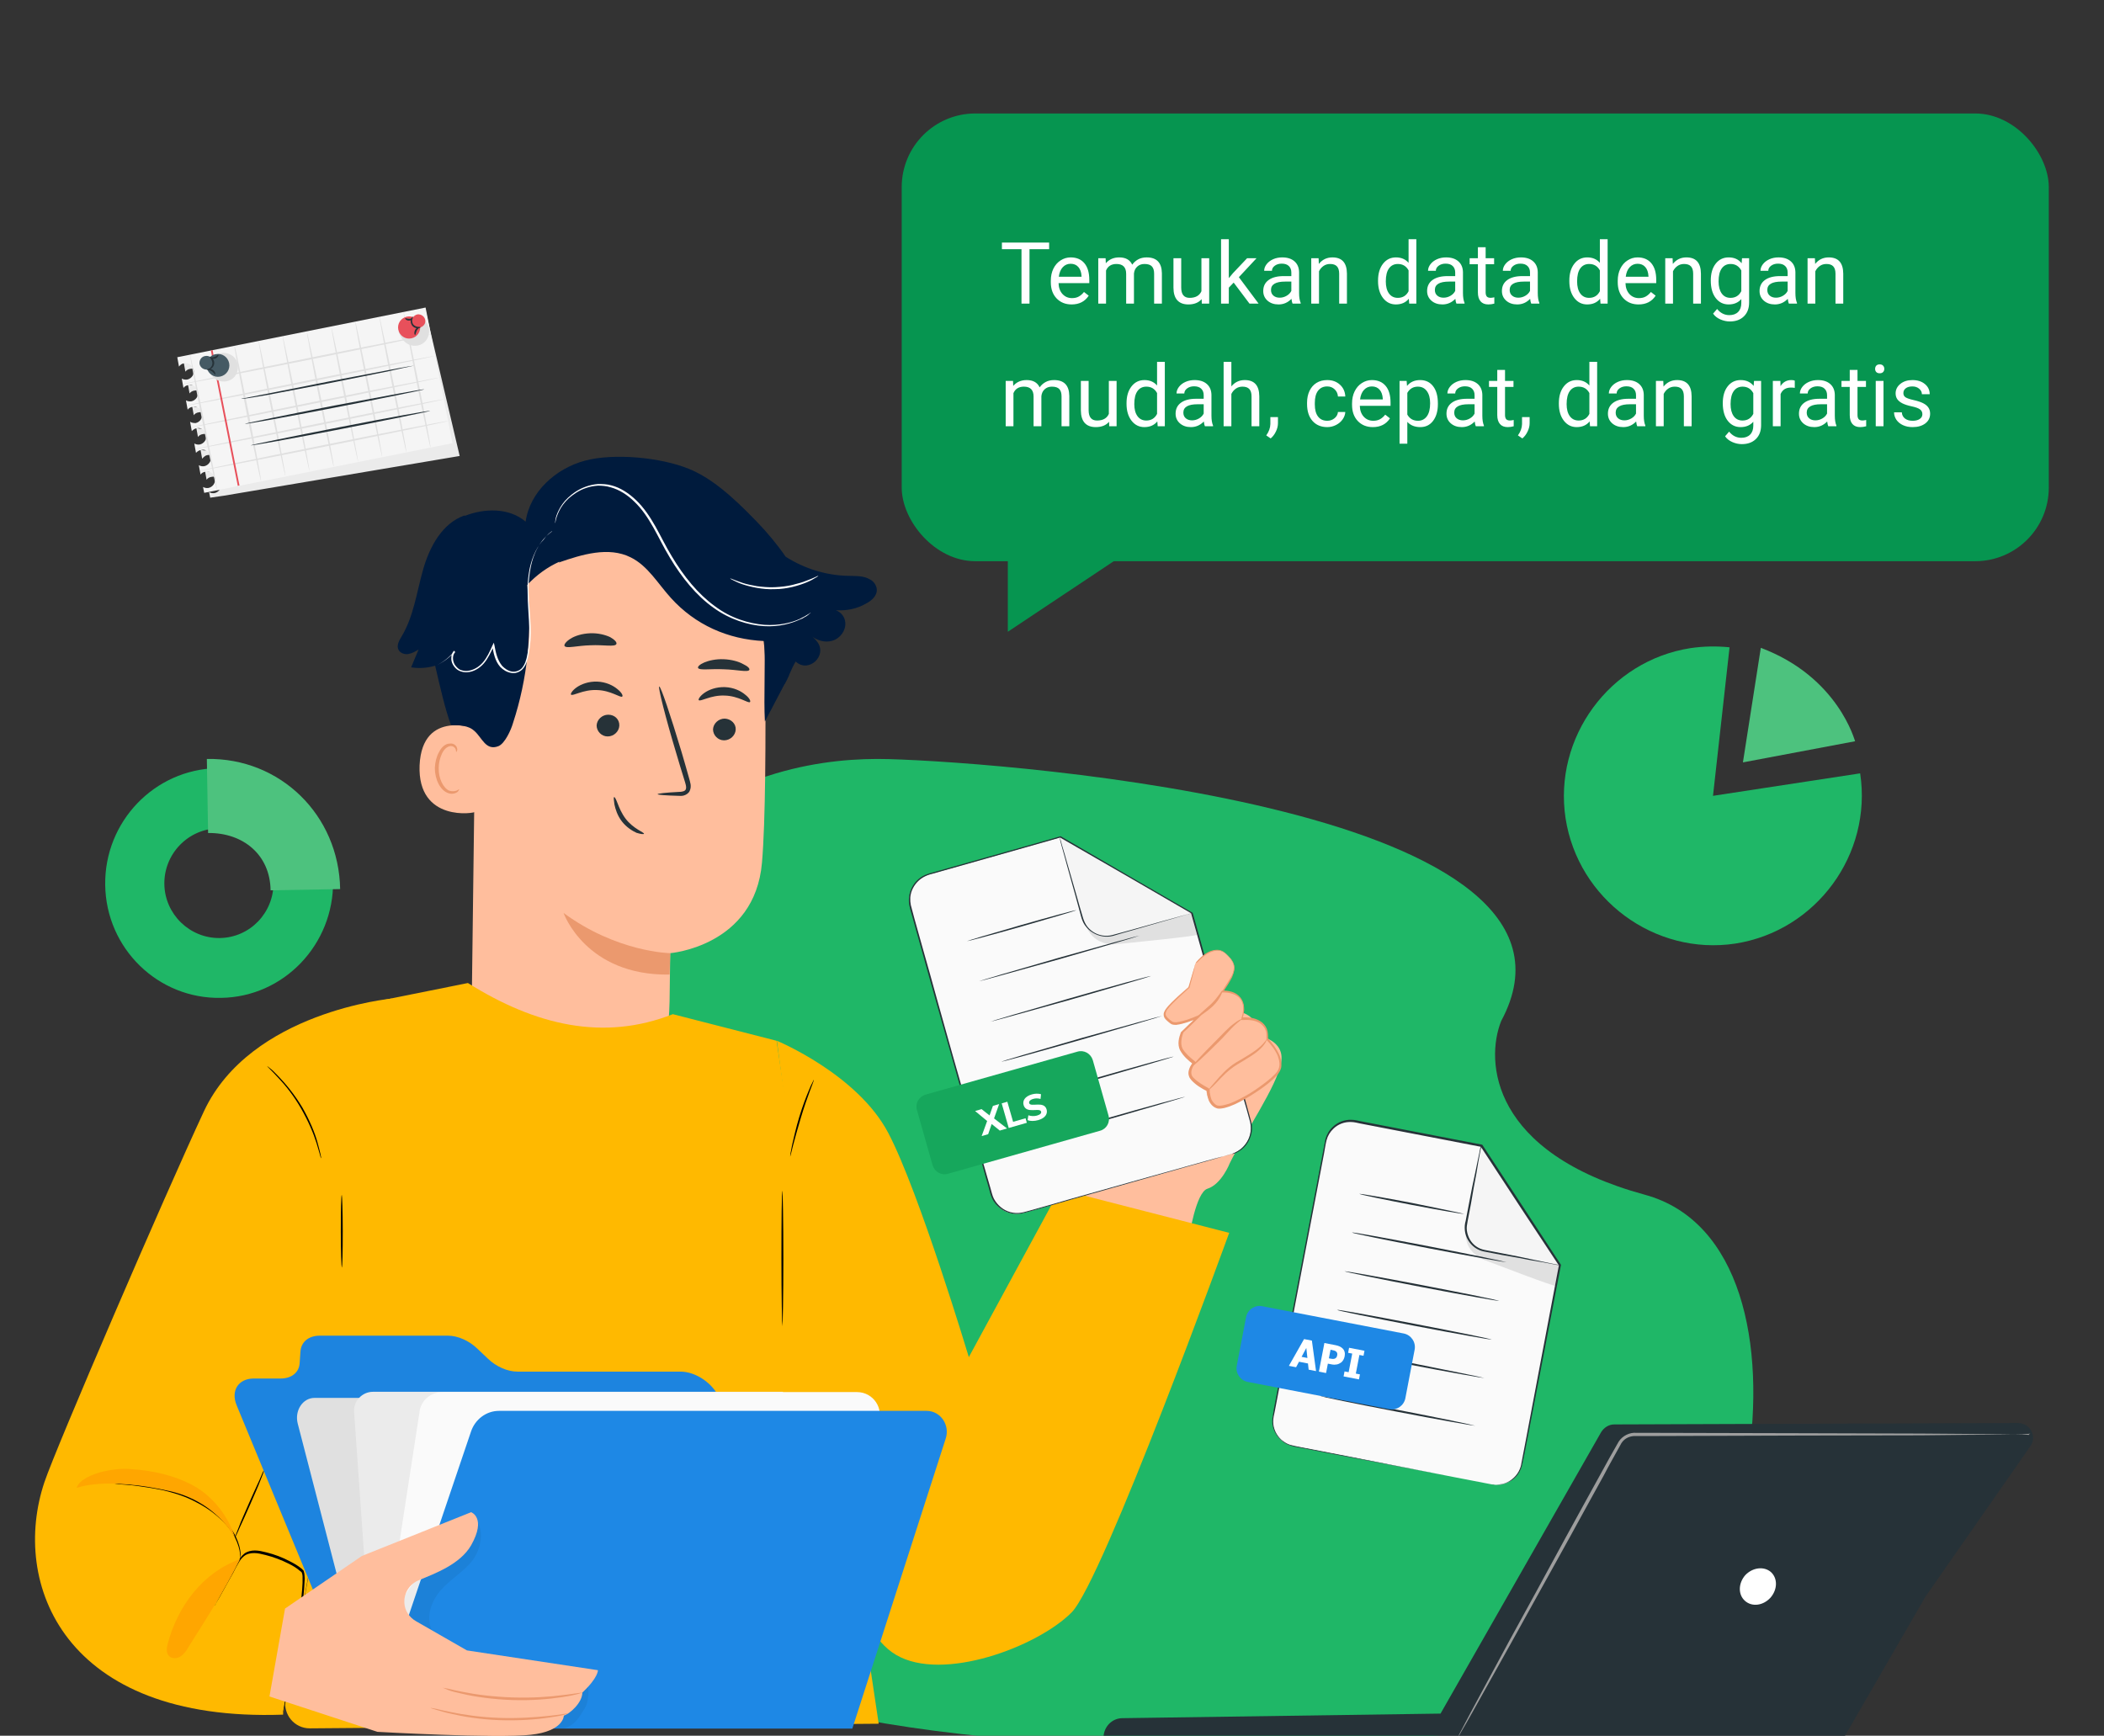 <svg width="343" height="283" viewBox="0 0 343 283" fill="none" xmlns="http://www.w3.org/2000/svg">
<rect x="0" y="0" width="343" height="283" fill="#333333" stroke="none"/>
<g clip-path="url(#clip0)">
<path d="M268.137 194.79C243.068 187.959 242.088 173.056 244.732 166.459C263.301 131.917 165.232 124.349 144.922 123.767C124.611 123.185 82.83 131.723 73.546 216.912C64.261 302.101 231.772 284.83 258.272 279.979C284.772 275.128 299.473 203.328 268.137 194.79Z" fill="#1FB767"/>
<g clip-path="url(#clip1)">
<path d="M243.219 242.025L210.824 235.769C208.563 235.332 207.126 233.148 207.548 230.941L216.11 186.121C216.542 183.861 218.723 182.43 220.932 182.857L241.495 186.828L254.297 206.299L248.094 238.772C247.61 241.021 245.481 242.462 243.219 242.025Z" fill="#FAFAFA"/>
<path d="M241.498 186.807L239.088 199.416C238.687 201.518 240.048 203.524 242.151 203.93L254.296 206.275L241.498 186.807Z" fill="#F5F5F5"/>
<path d="M239.031 200.56C239.031 200.56 238.292 203.575 241.569 205.242C241.664 205.315 241.822 205.345 241.97 205.428C243.496 205.995 253.593 209.903 253.643 209.641C253.693 209.378 254.295 206.228 254.295 206.228L242.156 203.885C242.093 203.927 239.118 203.244 239.031 200.56Z" fill="#E0E0E0"/>
<path d="M243.22 242.025C243.22 242.025 243.483 242.076 243.924 242.052C244.417 242.038 245.131 242.012 245.925 241.567C246.719 241.121 247.583 240.307 247.939 239.014C248.19 237.7 248.481 236.176 248.803 234.495C250.097 227.717 251.902 217.986 254.14 206.269L254.172 206.384C250.278 200.51 245.967 193.957 241.369 186.913L241.465 186.985C237.678 186.254 233.681 185.482 229.579 184.69C227.528 184.294 225.477 183.898 223.374 183.491C222.848 183.39 222.322 183.288 221.796 183.187C221.27 183.085 220.754 182.931 220.208 182.934C219.179 182.899 218.122 183.294 217.383 184.023C216.852 184.52 216.458 185.152 216.265 185.878C216.072 186.603 215.984 187.349 215.844 188.084C215.563 189.556 215.282 191.027 215.011 192.446C214.459 195.336 213.917 198.173 213.375 201.01C212.301 206.632 211.277 211.992 210.293 217.141C209.801 219.716 209.32 222.238 208.858 224.655C208.627 225.864 208.396 227.072 208.165 228.281C208.055 228.859 207.945 229.437 207.824 230.067C207.714 230.645 207.551 231.213 207.555 231.759C207.555 232.903 208.058 233.98 208.894 234.741C209.317 235.095 209.803 235.407 210.266 235.551C210.782 235.705 211.308 235.807 211.834 235.908C213.938 236.315 215.989 236.711 217.934 237.087C225.718 238.59 232.018 239.861 236.383 240.704C238.539 241.121 240.222 241.446 241.379 241.669C241.958 241.781 242.378 241.862 242.694 241.923C243.062 241.994 243.22 242.025 243.22 242.025C243.22 242.025 243.062 241.994 242.799 241.944C242.484 241.883 242.063 241.801 241.484 241.69C240.327 241.466 238.645 241.141 236.488 240.725C232.123 239.882 225.813 238.663 218.02 237.212C216.074 236.836 214.023 236.44 211.919 236.034C211.393 235.932 210.857 235.883 210.299 235.666C209.783 235.512 209.245 235.19 208.832 234.784C207.943 234.013 207.397 232.872 207.408 231.676C207.413 231.077 207.576 230.509 207.634 229.921C207.744 229.343 207.855 228.765 207.975 228.135C208.206 226.926 208.427 225.77 208.668 224.509C209.129 222.092 209.611 219.57 210.103 216.996C211.087 211.846 212.12 206.434 213.184 200.865C213.716 198.08 214.268 195.19 214.82 192.3C215.101 190.829 215.372 189.41 215.653 187.939C215.794 187.203 215.935 186.468 216.075 185.732C216.268 185.006 216.682 184.269 217.275 183.73C218.077 182.959 219.197 182.521 220.331 182.577C220.877 182.573 221.446 182.738 221.919 182.829C222.445 182.931 222.971 183.032 223.497 183.134C225.6 183.54 227.651 183.936 229.702 184.332C233.804 185.124 237.748 185.886 241.587 186.628L241.64 186.638L241.683 186.701C246.291 193.693 250.591 200.298 254.433 206.162L254.476 206.224L254.465 206.277C252.227 217.994 250.318 227.705 249.023 234.483C248.702 236.164 248.411 237.688 248.107 238.992C247.741 240.337 246.867 241.204 246.03 241.587C245.183 242.023 244.46 242.101 243.976 242.062C243.756 242.074 243.545 242.033 243.44 242.013C243.272 242.035 243.22 242.025 243.22 242.025Z" fill="#263238"/>
<path d="M254.244 206.265C254.244 206.265 254.139 206.245 253.918 206.257C253.708 206.216 253.392 206.155 253.024 206.084C252.236 205.932 251.079 205.708 249.702 205.497C248.282 205.223 246.652 204.908 244.802 204.605C243.908 204.433 242.909 204.24 241.91 204.047C240.859 203.844 239.898 203.168 239.322 202.185C239.035 201.694 238.862 201.17 238.805 200.615C238.747 200.059 238.795 199.523 238.938 199.06C239.129 198.062 239.31 197.117 239.49 196.171C239.842 194.332 240.153 192.703 240.476 191.295C240.737 189.929 241.001 188.836 241.162 187.995C241.232 187.627 241.292 187.312 241.332 187.102C241.372 186.892 241.392 186.787 241.445 186.797C241.445 186.797 241.425 186.902 241.437 187.122C241.397 187.332 241.337 187.648 241.267 188.015C241.116 188.804 240.895 189.959 240.687 191.336C240.416 192.754 240.104 194.383 239.806 196.232C239.635 197.125 239.444 198.123 239.254 199.121C239.153 199.647 239.063 200.12 239.13 200.623C239.198 201.126 239.37 201.65 239.615 202.079C240.148 202.999 241.014 203.602 242.013 203.794C243.012 203.987 243.959 204.17 244.905 204.353C246.745 204.708 248.375 205.023 249.785 205.349C251.152 205.613 252.246 205.879 253.087 206.042C253.455 206.113 253.771 206.174 253.981 206.214C254.139 206.245 254.244 206.265 254.244 206.265Z" fill="#263238"/>
<path d="M238.722 197.938C238.712 197.99 234.856 197.357 230.128 196.446C225.4 195.536 221.575 194.745 221.595 194.64C221.605 194.588 225.46 195.221 230.188 196.132C234.907 197.094 238.732 197.885 238.722 197.938Z" fill="#263238"/>
<path d="M245.603 205.804C245.593 205.857 239.952 204.88 232.964 203.535C226.03 202.2 220.366 201.055 220.386 200.95C220.406 200.845 226.037 201.875 233.025 203.22C240.012 204.565 245.613 205.752 245.603 205.804Z" fill="#263238"/>
<path d="M244.394 212.114C244.384 212.166 238.743 211.189 231.755 209.844C224.821 208.509 219.157 207.364 219.177 207.259C219.187 207.207 224.828 208.184 231.816 209.529C238.803 210.874 244.414 212.009 244.394 212.114Z" fill="#263238"/>
<path d="M243.184 218.423C243.174 218.476 237.533 217.498 230.545 216.153C223.611 214.818 217.947 213.674 217.967 213.569C217.987 213.464 223.618 214.493 230.606 215.838C237.593 217.184 243.204 218.318 243.184 218.423Z" fill="#263238"/>
<path d="M241.985 224.68C241.975 224.732 236.333 223.755 229.346 222.41C222.411 221.075 216.748 219.93 216.768 219.825C216.788 219.72 222.419 220.75 229.407 222.095C236.384 223.493 241.995 224.627 241.985 224.68Z" fill="#263238"/>
<path d="M240.494 232.462C240.484 232.514 234.842 231.537 227.855 230.192C220.92 228.857 215.256 227.712 215.276 227.607C215.287 227.555 220.928 228.532 227.915 229.877C234.903 231.222 240.504 232.409 240.494 232.462Z" fill="#263238"/>
<path d="M226.474 229.761L203.405 225.311C202.197 225.078 201.389 223.887 201.62 222.679L203.138 214.747C203.369 213.539 204.558 212.734 205.767 212.967L228.835 217.416C230.044 217.649 230.852 218.84 230.62 220.048L229.103 227.98C228.872 229.188 227.683 229.994 226.474 229.761Z" fill="#1E88E5"/>
<path d="M210.12 222.691L212.591 218.328L213.868 218.576L214.545 223.547L213.34 223.314L213.232 222.305L211.768 222.021L211.293 222.918L210.12 222.691ZM213.138 221.409L212.958 219.778L212.187 221.225L213.138 221.409Z" fill="white"/>
<path d="M219.209 221.137C219.167 221.354 219.093 221.554 218.987 221.737C218.88 221.92 218.749 222.065 218.595 222.172C218.5 222.238 218.398 222.296 218.288 222.346C218.181 222.397 218.066 222.436 217.942 222.461C217.818 222.487 217.685 222.501 217.544 222.502C217.406 222.503 217.253 222.487 217.086 222.455L216.472 222.336L216.179 223.863L215.009 223.636L215.905 218.97L217.715 219.32C217.984 219.372 218.21 219.442 218.395 219.529C218.582 219.615 218.744 219.727 218.882 219.864C219.035 220.015 219.141 220.198 219.199 220.413C219.258 220.626 219.261 220.867 219.209 221.137ZM218.002 220.932C218.027 220.801 218.018 220.682 217.973 220.576C217.929 220.467 217.866 220.387 217.786 220.335C217.684 220.265 217.583 220.217 217.482 220.191C217.384 220.164 217.248 220.133 217.074 220.1L216.909 220.067L216.64 221.465L216.721 221.481C216.832 221.502 216.936 221.521 217.035 221.538C217.133 221.555 217.22 221.564 217.296 221.566C217.36 221.568 217.43 221.561 217.504 221.545C217.581 221.527 217.642 221.503 217.687 221.473C217.781 221.411 217.85 221.341 217.893 221.262C217.938 221.184 217.975 221.074 218.002 220.932Z" fill="white"/>
<path d="M221.544 224.901L219.034 224.415L219.19 223.6L219.86 223.73L220.444 220.693L219.774 220.563L219.93 219.748L222.441 220.234L222.284 221.049L221.614 220.919L221.031 223.956L221.7 224.086L221.544 224.901Z" fill="white"/>
<path d="M77.601 108.752L76.914 162.92C76.808 172.124 78.499 185.666 93.088 185.19C105.667 183.815 109.05 171.86 109.156 163.29C109.208 159.217 109.261 155.831 109.261 155.408C109.261 155.408 123.057 154.297 124.219 140.65C124.801 134.037 124.854 120.389 124.748 108.011C124.642 94.734 114.335 83.784 101.122 82.778L99.8 82.673C85.582 82.461 77.442 94.469 77.601 108.752Z" fill="#FFBE9D"/>
<path d="M109.262 155.408C109.262 155.408 100.646 155.302 91.872 148.849C91.872 148.849 95.466 159.111 109.156 158.899L109.262 155.408Z" fill="#EB996E"/>
<path d="M101.438 113.566C101.174 113.83 99.588 112.561 97.315 112.508C95.043 112.402 93.351 113.566 93.087 113.248C92.981 113.143 93.245 112.614 93.985 112.085C94.725 111.556 95.941 111.08 97.368 111.132C98.795 111.185 99.958 111.767 100.645 112.349C101.385 112.931 101.597 113.46 101.438 113.566Z" fill="#263238"/>
<path d="M100.963 118.326C100.91 119.279 100.064 120.072 99.06 120.072C98.055 120.072 97.263 119.226 97.263 118.273C97.316 117.321 98.161 116.528 99.165 116.528C100.223 116.528 101.015 117.321 100.963 118.326Z" fill="#263238"/>
<path d="M107.199 129.488C107.199 129.382 108.521 129.224 110.635 129.118C111.163 129.118 111.692 129.012 111.798 128.695C111.956 128.324 111.745 127.742 111.533 127.055C111.111 125.732 110.688 124.304 110.265 122.876C108.468 116.898 107.252 112.032 107.463 111.926C107.728 111.873 109.313 116.634 111.111 122.611C111.533 124.092 111.956 125.468 112.326 126.843C112.485 127.478 112.802 128.166 112.432 128.959C112.273 129.329 111.851 129.594 111.481 129.7C111.111 129.805 110.846 129.753 110.582 129.753C108.521 129.7 107.199 129.594 107.199 129.488Z" fill="#263238"/>
<path d="M100.487 104.996C100.275 105.525 98.425 105.102 96.258 105.208C94.091 105.261 92.294 105.79 92.03 105.313C91.924 105.102 92.241 104.626 92.981 104.15C93.721 103.674 94.884 103.303 96.205 103.25C97.527 103.198 98.689 103.515 99.482 103.885C100.222 104.308 100.592 104.732 100.487 104.996Z" fill="#263238"/>
<path d="M122.157 109.228C121.893 109.651 120.149 109.175 117.981 109.122C115.814 109.016 114.017 109.334 113.806 108.911C113.7 108.699 114.07 108.329 114.81 108.011C115.55 107.694 116.713 107.429 117.981 107.482C119.25 107.535 120.413 107.853 121.153 108.276C121.946 108.646 122.263 109.016 122.157 109.228Z" fill="#263238"/>
<path d="M77.97 118.908C77.759 118.803 68.826 115.47 68.403 124.78C68.033 134.143 77.494 132.609 77.494 132.345C77.547 132.08 77.97 118.908 77.97 118.908Z" fill="#FFBE9D"/>
<path d="M74.852 128.694C74.799 128.641 74.693 128.8 74.429 128.906C74.165 129.012 73.689 129.065 73.213 128.906C72.262 128.483 71.469 126.896 71.522 125.203C71.522 124.357 71.733 123.563 72.05 122.876C72.368 122.188 72.843 121.765 73.319 121.659C73.795 121.553 74.165 121.87 74.27 122.135C74.376 122.399 74.323 122.611 74.376 122.611C74.376 122.611 74.588 122.452 74.535 122.082C74.482 121.87 74.429 121.659 74.218 121.5C74.006 121.289 73.689 121.183 73.319 121.236C72.579 121.236 71.945 121.87 71.575 122.611C71.152 123.352 70.941 124.251 70.888 125.203C70.888 127.107 71.786 128.906 73.108 129.329C73.742 129.541 74.323 129.329 74.588 129.118C74.799 128.906 74.852 128.694 74.852 128.694Z" fill="#EB996E"/>
<path d="M104.98 135.942C105.086 135.73 103.236 135.148 101.967 133.456C101.333 132.609 100.963 131.71 100.699 131.022C100.434 130.335 100.223 129.912 100.117 129.964C100.011 130.017 100.064 130.44 100.17 131.181C100.329 131.922 100.646 132.98 101.386 133.932C102.126 134.884 103.077 135.466 103.764 135.783C104.451 135.995 104.927 136.048 104.98 135.942Z" fill="#263238"/>
<path d="M142.877 95.739C142.719 95.21 142.349 94.734 141.82 94.469C140.763 93.834 139.547 93.94 138.332 93.887C134.737 93.834 131.143 92.724 128.078 90.766C126.651 88.703 125.065 86.799 123.321 85C119.198 80.716 115.815 77.859 112.274 76.431C107.728 74.579 100.117 73.839 95.36 75.108C90.603 76.378 86.374 80.187 85.687 85.053C83.045 82.779 79.028 82.832 75.803 84.101L75.698 84.048C72.103 85.318 70.042 89.126 68.985 92.829C67.928 96.532 67.452 100.447 65.496 103.726C65.074 104.414 64.598 105.26 64.968 105.948C65.232 106.477 65.972 106.742 66.554 106.636C67.188 106.53 67.716 106.213 68.245 105.895C67.822 106.847 67.452 107.8 67.029 108.805C68.351 109.016 69.672 108.91 70.941 108.54C71.734 111.979 72.632 115.893 73.531 118.221C75.063 118.221 76.438 118.326 77.336 119.173C78.605 120.284 79.186 122.453 81.248 121.659C82.305 121.236 83.309 119.014 83.626 117.903C86.004 110.656 86.797 102.933 85.952 95.368C87.432 93.781 89.229 92.459 91.237 91.56L91.079 91.719C94.884 90.396 99.218 89.073 102.813 90.872C105.614 92.247 107.253 95.157 109.367 97.484C113.331 101.875 118.669 104.255 124.589 104.52C124.801 108.382 124.483 113.777 124.695 117.639L127.919 111.503V111.555C128.183 111.079 128.395 110.656 128.606 110.18L128.659 110.021C128.976 109.281 129.293 108.54 129.716 107.853C129.716 107.853 129.716 107.853 129.769 107.905C131.83 109.757 134.896 106.953 133.258 104.679C132.94 104.255 132.518 103.832 132.095 103.515C133.046 104.414 134.473 104.837 135.689 104.467C136.957 104.097 137.909 102.827 137.803 101.505C137.75 100.605 137.116 99.812 136.27 99.495C137.962 99.6 139.653 99.283 141.133 98.437C142.243 97.855 143.194 96.955 142.877 95.739Z" fill="#001B3D"/>
<path d="M90.022 86.587C90.074 86.64 89.44 86.958 88.647 87.857C87.854 88.756 86.956 90.29 86.533 92.406C86.322 93.464 86.163 94.628 86.163 95.898C86.163 97.167 86.269 98.49 86.374 99.918C86.48 101.346 86.586 102.827 86.48 104.414C86.427 105.208 86.322 106.001 86.163 106.795C86.004 107.588 85.793 108.435 85.212 109.069C84.736 109.598 83.943 109.863 83.309 109.704C82.622 109.598 82.04 109.228 81.564 108.752C80.666 107.747 80.455 106.424 80.243 105.261L80.507 105.314C80.032 106.319 79.556 107.377 78.869 108.17C78.182 108.964 77.177 109.545 76.226 109.598C75.75 109.651 75.222 109.545 74.799 109.334C74.376 109.122 74.059 108.752 73.848 108.382C73.636 108.011 73.531 107.588 73.583 107.165C73.583 106.742 73.742 106.371 74.006 106.107L74.165 106.213C73.108 107.429 71.998 108.064 71.258 108.435C70.888 108.593 70.571 108.699 70.359 108.805C70.148 108.858 70.042 108.911 70.042 108.911C70.042 108.911 70.148 108.858 70.359 108.805C70.571 108.699 70.888 108.593 71.258 108.435C71.998 108.064 73.055 107.377 74.059 106.213L74.218 106.319C73.742 106.795 73.742 107.641 74.112 108.329C74.323 108.646 74.588 108.964 74.958 109.175C75.328 109.334 75.803 109.44 76.226 109.387C77.125 109.281 78.023 108.805 78.71 108.011C79.397 107.218 79.82 106.266 80.296 105.208L80.507 104.785L80.613 105.261C80.825 106.424 81.089 107.641 81.882 108.593C82.305 109.016 82.833 109.387 83.415 109.492C83.996 109.598 84.63 109.387 85.053 108.964C85.582 108.382 85.793 107.588 85.952 106.848C86.11 106.054 86.216 105.314 86.269 104.52C86.374 102.986 86.269 101.505 86.163 100.077C86.057 98.648 86.004 97.326 86.004 96.056C86.004 94.787 86.163 93.623 86.374 92.565C86.85 90.449 87.749 88.862 88.594 88.016C89.387 86.905 90.022 86.587 90.022 86.587Z" fill="white"/>
<path d="M132.2 99.865C132.2 99.865 132.147 99.918 132.095 99.971C131.989 100.024 131.883 100.129 131.777 100.235C131.619 100.341 131.46 100.5 131.196 100.605C130.985 100.764 130.667 100.923 130.35 101.029C129.082 101.61 127.073 102.245 124.536 102.087C121.999 101.928 118.986 101.029 116.291 99.071C113.542 97.114 111.164 94.205 109.208 90.925C108.204 89.285 107.411 87.592 106.512 86.005C105.614 84.418 104.662 82.99 103.447 81.826C102.284 80.663 100.91 79.816 99.535 79.446C98.848 79.234 98.108 79.181 97.474 79.181C96.787 79.234 96.153 79.34 95.571 79.552C94.408 79.922 93.457 80.61 92.717 81.245C91.977 81.932 91.501 82.62 91.184 83.255C90.55 84.524 90.55 85.318 90.497 85.318C90.497 85.318 90.497 85.265 90.497 85.159C90.497 85.053 90.55 84.894 90.55 84.736C90.603 84.365 90.761 83.837 91.079 83.202C91.396 82.567 91.871 81.826 92.611 81.139C93.351 80.451 94.303 79.763 95.518 79.34C96.1 79.129 96.787 78.97 97.474 78.917C98.161 78.917 98.901 78.917 99.641 79.129C101.121 79.499 102.495 80.398 103.711 81.562C104.927 82.726 105.931 84.207 106.829 85.794C107.728 87.381 108.521 89.073 109.525 90.713C111.481 93.993 113.806 96.85 116.502 98.807C119.145 100.817 122.105 101.663 124.589 101.875C127.073 102.034 129.082 101.505 130.35 100.923C131.566 100.341 132.147 99.865 132.2 99.865Z" fill="white"/>
<path d="M133.416 93.887C133.416 93.887 133.257 94.046 132.94 94.205C132.623 94.416 132.147 94.681 131.513 94.945C130.879 95.21 130.086 95.474 129.24 95.686C128.342 95.897 127.337 96.056 126.333 96.056C125.276 96.109 124.272 96.003 123.373 95.845C122.475 95.686 121.682 95.474 121.048 95.263C120.413 95.051 119.885 94.787 119.568 94.628C119.25 94.469 119.039 94.363 119.039 94.311C119.039 94.258 119.832 94.628 121.1 95.051C121.735 95.263 122.528 95.421 123.426 95.58C124.325 95.686 125.276 95.792 126.333 95.739C127.337 95.686 128.342 95.58 129.187 95.368C130.033 95.157 130.826 94.945 131.46 94.681C132.676 94.258 133.363 93.834 133.416 93.887Z" fill="white"/>
<path d="M122.263 114.465C121.999 114.729 120.413 113.46 118.14 113.407C115.868 113.301 114.176 114.465 113.912 114.147C113.806 114.042 114.071 113.513 114.811 112.984C115.551 112.455 116.766 111.978 118.193 112.031C119.62 112.084 120.783 112.666 121.47 113.248C122.157 113.777 122.422 114.306 122.263 114.465Z" fill="#263238"/>
<path d="M119.938 118.961C119.885 119.913 119.04 120.707 118.035 120.707C117.031 120.707 116.238 119.86 116.238 118.908C116.291 117.956 117.137 117.163 118.141 117.163C119.198 117.215 119.991 118.009 119.938 118.961Z" fill="#263238"/>
<path d="M205.089 168.845C205.089 164.877 201.283 164.877 201.283 164.877C199.856 162.973 198.218 163.66 198.218 163.66L192.086 167.787C191.188 169.321 185.215 175.192 185.215 175.192C183.577 173.976 183.577 171.595 181.674 168.633C179.718 165.724 175.331 166.041 175.331 166.041C175.331 166.041 178.767 173.817 179.137 178.631C179.507 183.445 176.494 196.934 176.494 196.934L193.831 201.8C193.831 201.8 194.941 194.395 196.843 193.813C199.169 193.072 200.49 189.634 200.49 189.634C203.027 184.503 208.154 177.097 208.842 173.288C209.582 169.532 205.089 168.845 205.089 168.845Z" fill="#FFBE9D"/>
<path d="M76.279 160.275C87.326 167.205 98.426 169.797 109.684 165.354L126.598 169.691L143.247 281.043L50.528 281.797C48.013 281.817 46.103 279.539 46.563 277.066L50.486 255.969L62.59 163.026L76.279 160.275Z" fill="#FFB900"/>
<path d="M126.65 169.691C126.65 169.691 139.811 175.14 144.833 184.768C149.854 194.342 157.941 221.268 157.941 221.268L172.793 193.919L200.384 201.007C200.384 201.007 179.823 257.715 174.696 262.899C169.041 268.559 153.66 274.272 146.101 269.828C138.543 265.438 137.01 248.722 137.01 248.722L126.65 169.691Z" fill="#FFB900"/>
<path d="M127.549 216.242C127.496 216.242 127.391 211.322 127.391 205.186C127.391 199.103 127.443 194.13 127.549 194.13C127.602 194.13 127.708 199.05 127.708 205.186C127.708 211.27 127.602 216.242 127.549 216.242Z" fill="black"/>
<path d="M132.676 176.039C132.729 176.039 132.464 176.727 132.042 177.838C131.619 178.948 131.09 180.483 130.562 182.228C130.033 183.974 129.61 185.561 129.293 186.725C129.029 187.888 128.817 188.576 128.817 188.576C128.817 188.576 128.817 188.364 128.87 188.047C128.923 187.73 129.029 187.254 129.135 186.672C129.399 185.508 129.769 183.868 130.297 182.122C130.826 180.377 131.407 178.843 131.883 177.732C132.094 177.203 132.306 176.727 132.464 176.462C132.57 176.198 132.676 176.039 132.676 176.039Z" fill="black"/>
<path d="M60.792 204.763L63.858 162.814C63.858 162.814 40.866 164.93 33.255 181.17C26.859 194.871 9.152 235.973 7.25 241.633C1.7 258.138 10.368 280.831 46.151 279.562L50.221 257.133L60.792 204.763Z" fill="#FFB900"/>
<path d="M35.052 261.735C35.052 261.735 35.105 261.576 35.263 261.312C35.422 261.047 35.58 260.677 35.845 260.201C36.373 259.196 37.113 257.82 38.012 256.075C38.223 255.651 38.487 255.175 38.752 254.699C39.016 254.223 39.333 253.694 39.809 253.324C40.285 252.954 40.919 252.795 41.553 252.795C42.187 252.795 42.822 252.954 43.456 253.112C44.724 253.43 46.046 253.906 47.314 254.593C47.949 254.911 48.583 255.281 49.164 255.757L49.376 255.969C49.481 256.022 49.534 256.18 49.534 256.233C49.587 256.445 49.64 256.604 49.64 256.815C49.693 257.186 49.693 257.556 49.64 257.979C49.587 259.513 49.376 260.941 49.217 262.37C49.006 263.798 48.794 265.12 48.583 266.443C48.16 269.035 47.737 271.309 47.367 273.267C46.997 275.171 46.68 276.758 46.469 277.869C46.363 278.398 46.31 278.821 46.204 279.138C46.151 279.403 46.099 279.562 46.099 279.562C46.099 279.562 46.099 279.403 46.151 279.138C46.204 278.874 46.257 278.451 46.363 277.869C46.574 276.758 46.839 275.171 47.156 273.267C47.526 271.309 47.896 269.035 48.319 266.443C48.53 265.173 48.741 263.798 48.9 262.422C49.059 260.994 49.27 259.566 49.323 258.085C49.323 257.714 49.323 257.344 49.323 256.974C49.323 256.815 49.27 256.604 49.217 256.445C49.164 256.339 49.164 256.339 49.111 256.286L48.9 256.128C48.371 255.651 47.737 255.281 47.103 254.964C45.834 254.329 44.566 253.853 43.297 253.535C42.663 253.377 42.029 253.218 41.447 253.218C40.866 253.218 40.285 253.324 39.809 253.694C39.386 254.012 39.069 254.488 38.804 254.964C38.54 255.44 38.276 255.863 38.065 256.339C37.113 258.032 36.32 259.46 35.792 260.412C35.528 260.888 35.316 261.259 35.157 261.523C35.157 261.629 35.052 261.788 35.052 261.735Z" fill="black"/>
<path d="M18.455 241.845C18.455 241.845 18.561 241.845 18.719 241.845C18.931 241.845 19.195 241.845 19.512 241.898C20.199 241.951 21.151 242.004 22.366 242.11C23.582 242.216 24.956 242.374 26.542 242.692C28.075 243.009 29.766 243.538 31.458 244.331C33.096 245.125 34.576 246.13 35.792 247.188C36.955 248.246 37.906 249.41 38.434 250.521C38.963 251.631 39.175 252.584 39.227 253.271C39.28 253.589 39.227 253.853 39.227 254.065C39.227 254.223 39.227 254.329 39.227 254.329C39.175 254.329 39.227 253.959 39.122 253.271C39.069 252.637 38.804 251.684 38.276 250.626C37.747 249.568 36.849 248.458 35.633 247.4C34.47 246.342 32.99 245.389 31.352 244.596C29.713 243.802 28.075 243.326 26.489 242.956C24.956 242.639 23.529 242.427 22.366 242.268C21.204 242.11 20.199 242.057 19.565 242.004C19.248 241.951 18.984 241.951 18.772 241.898C18.508 241.845 18.455 241.845 18.455 241.845Z" fill="black"/>
<path d="M43.033 239.729C43.086 239.729 42.875 240.363 42.452 241.369C42.082 242.374 41.448 243.749 40.813 245.23C40.179 246.711 39.545 248.034 39.069 249.092C38.646 250.097 38.329 250.679 38.329 250.679C38.276 250.679 38.488 250.044 38.911 249.039C39.281 248.034 39.915 246.658 40.549 245.177C41.184 243.696 41.818 242.374 42.293 241.316C42.716 240.311 42.981 239.676 43.033 239.729Z" fill="black"/>
<path d="M55.718 206.667C55.665 206.667 55.56 204.022 55.56 200.743C55.56 197.463 55.612 194.818 55.718 194.818C55.771 194.818 55.877 197.463 55.877 200.743C55.877 204.022 55.824 206.667 55.718 206.667Z" fill="black"/>
<path d="M39.121 254.223C33.096 256.339 28.973 261.841 27.334 268.03C27.176 268.664 27.07 269.458 27.493 269.934C27.916 270.463 28.814 270.463 29.396 270.093C29.977 269.722 30.4 269.141 30.717 268.559C33.624 263.904 36.479 259.566 39.121 254.223Z" fill="#FFA600"/>
<path d="M31.616 242.268C28.445 240.523 24.798 239.729 21.204 239.518C19.776 239.412 18.402 239.57 16.975 239.888C15.072 240.311 12.905 241.263 12.482 242.586C16.817 241.21 23.212 242.11 27.652 243.115C32.145 244.12 35.792 246.659 38.276 250.626C37.272 247.294 34.735 244.014 31.616 242.268Z" fill="#FFA600"/>
<path d="M52.336 188.841C52.336 188.841 52.23 188.629 52.124 188.153C52.018 187.73 51.807 187.095 51.596 186.354C51.12 184.82 50.274 182.81 49.059 180.694C47.843 178.578 46.469 176.885 45.359 175.722C44.83 175.14 44.354 174.664 44.037 174.346C43.72 174.029 43.562 173.87 43.562 173.817C43.562 173.817 43.773 173.976 44.09 174.241C44.46 174.505 44.883 174.981 45.464 175.563C46.574 176.727 48.001 178.42 49.27 180.536C50.486 182.651 51.331 184.714 51.754 186.249C51.966 187.042 52.124 187.624 52.23 188.1C52.336 188.576 52.388 188.841 52.336 188.841Z" fill="black"/>
<path d="M60.385 281.836L38.582 229.133C37.591 226.743 38.852 224.76 41.375 224.76H45.744C47.546 224.76 48.762 223.768 48.852 222.235L48.988 220.296C49.123 218.763 50.339 217.771 52.141 217.771H72.998C74.62 217.771 76.467 218.583 77.818 219.89L79.53 221.513C80.881 222.821 82.728 223.632 84.35 223.632H110.928C113.451 223.632 116.289 225.571 117.28 228.006L138.903 281.791H60.385V281.836Z" fill="#1E88E5"/>
<g opacity="0.3">
<g opacity="0.3">
<path opacity="0.3" d="M60.385 281.836L38.582 229.133C37.591 226.743 38.852 224.76 41.375 224.76H45.744C47.546 224.76 48.762 223.768 48.852 222.235L48.988 220.296C49.123 218.763 50.339 217.771 52.141 217.771H72.998C74.62 217.771 76.467 218.583 77.818 219.89L79.53 221.513C80.881 222.821 82.728 223.632 84.35 223.632H110.928C113.451 223.632 116.289 225.571 117.28 228.006L138.903 281.791H60.385V281.836Z" fill="black"/>
</g>
</g>
<path d="M56.781 263.938L48.537 232.108C47.996 229.989 49.348 227.916 51.285 227.916H115.793C117.054 227.916 118.18 228.862 118.541 230.305L130.524 278.229C131.064 280.348 130.208 281.611 128.316 281.566H63.403C62.141 281.566 61.06 280.574 60.7 279.221L56.781 263.938Z" fill="#E0E0E0"/>
<path d="M61.24 280.394L57.727 230.215C57.591 228.457 59.033 226.924 60.79 226.924H127.64V280.394H61.24Z" fill="#EBEBEB"/>
<path d="M60.475 281.566L68.448 229.854C68.808 228.186 70.34 226.969 72.097 226.969H139.713C142.371 226.969 144.173 229.674 143.137 232.063L128.541 279.402L60.475 281.566Z" fill="#FAFAFA"/>
<path d="M60.385 281.836L76.782 233.415C77.458 231.387 79.305 230.034 81.332 230.034H151.066C153.318 230.034 154.895 232.333 154.174 234.543L138.948 281.836H60.385Z" fill="#1E88E5"/>
<g opacity="0.3">
<g opacity="0.3">
<path opacity="0.6" d="M94.804 272.314C94.804 272.314 92.185 272.473 90.966 272.579C85.187 273.055 79.272 271.838 73.989 269.035C72.363 268.188 70.602 266.972 70.106 264.962C69.564 262.687 70.783 260.306 72.318 258.772C73.853 257.238 75.705 256.128 77.059 254.382C78.369 252.583 79.001 249.727 77.691 247.928L77.33 248.246C76.382 251.049 73.763 252.425 71.551 254.012C67.487 256.974 64.416 261.735 63.017 267.078C62.249 270.04 62.023 273.425 63.559 275.964C64.642 277.763 66.403 278.768 68.164 279.509C73.447 281.783 79.091 281.889 84.735 281.889C86.496 281.889 92.005 281.783 92.005 281.783C93.721 281.254 94.308 280.196 95.346 278.504C96.294 276.917 96.069 273.531 94.804 272.314Z" fill="black"/>
</g>
</g>
<path d="M97.471 272.314L76.117 269.088L67.819 264.327C66.709 263.692 65.969 262.581 65.916 261.311V261.259C65.863 259.672 66.814 258.243 68.241 257.661C70.884 256.551 75.007 255.069 76.804 251.948C79.341 247.452 76.804 246.553 76.804 246.553L58.992 253.694L46.465 262.264L43.928 276.599L61.529 282.365C61.529 282.365 81.138 283.476 86.529 282.841C91.921 282.259 91.921 279.72 91.921 279.72C92.925 279.403 94.933 277.604 94.933 275.964C97.576 273.478 97.471 272.314 97.471 272.314Z" fill="#FFBE9D"/>
<path d="M70.197 278.451C70.197 278.451 70.514 278.504 71.096 278.609C71.677 278.768 72.47 278.927 73.474 279.138C75.483 279.562 78.284 279.985 81.403 280.091C84.521 280.196 87.375 279.985 89.384 279.773C90.388 279.667 91.234 279.562 91.815 279.456C92.397 279.35 92.714 279.35 92.714 279.35C92.714 279.35 92.397 279.456 91.868 279.614C91.287 279.773 90.494 279.879 89.49 280.038C87.428 280.355 84.627 280.567 81.456 280.461C78.284 280.355 75.483 279.879 73.474 279.403C72.47 279.191 71.677 278.927 71.096 278.768C70.514 278.609 70.197 278.504 70.197 278.451Z" fill="#EB996E"/>
<path d="M72.152 275.171C72.152 275.171 72.469 275.224 73.051 275.33C73.632 275.488 74.425 275.647 75.482 275.859C77.544 276.282 80.398 276.652 83.569 276.758C86.74 276.864 89.595 276.652 91.656 276.388C92.713 276.282 93.506 276.123 94.088 276.07C94.669 275.964 94.986 275.964 94.986 275.964C94.986 275.964 94.669 276.07 94.088 276.229C93.506 276.388 92.713 276.546 91.656 276.705C89.595 277.022 86.688 277.287 83.516 277.181C80.345 277.075 77.438 276.652 75.429 276.176C74.425 275.964 73.579 275.753 73.051 275.541C72.469 275.277 72.152 275.171 72.152 275.171Z" fill="#EB996E"/>
<path d="M200.755 188.154L166.975 197.732C164.62 198.404 162.2 197.06 161.579 194.703L148.42 147.964C147.751 145.611 149.1 143.191 151.459 142.566L172.896 136.493L194.306 148.862L203.842 182.752C204.411 185.065 203.062 187.485 200.755 188.154Z" fill="#FAFAFA"/>
<path d="M172.827 136.487L176.524 149.621C177.13 151.787 179.398 153.048 181.565 152.44L194.233 148.864L172.827 136.487Z" fill="#F5F5F5"/>
<path d="M177.002 150.744C177.002 150.744 177.74 153.955 181.641 153.976C181.784 153.964 181.928 153.953 182.071 153.941C183.789 153.754 195.206 152.638 195.139 152.403C195.069 152.12 194.136 148.878 194.136 148.878L181.471 152.451C181.567 152.443 178.356 153.232 177.002 150.744Z" fill="#E0E0E0"/>
<path d="M200.754 188.156C200.754 188.156 200.801 188.152 200.941 188.092C201.081 188.033 201.221 187.973 201.452 187.858C201.916 187.628 202.559 187.239 203.121 186.423C203.686 185.655 204.117 184.416 203.812 182.997C203.462 181.629 202.997 180.03 202.474 178.291C200.467 171.232 197.591 161.114 194.16 148.874L194.212 148.918C187.747 145.158 180.525 140.977 172.803 136.548L172.898 136.54C168.943 137.68 164.795 138.835 160.556 140.045C158.436 140.651 156.269 141.26 154.101 141.869C153.535 142.011 153.02 142.198 152.453 142.34C151.886 142.482 151.319 142.624 150.856 142.855C149.833 143.323 149.037 144.206 148.638 145.249C148.36 145.994 148.325 146.767 148.485 147.573C148.69 148.326 148.898 149.128 149.103 149.882C149.512 151.389 149.972 152.941 150.381 154.448C151.247 157.459 152.061 160.426 152.871 163.346C154.492 169.184 156.097 174.832 157.632 180.196C158.376 182.88 159.115 185.516 159.847 188.056C160.189 189.329 160.579 190.597 160.917 191.821C161.111 192.431 161.256 193.046 161.449 193.656C161.642 194.266 161.739 194.884 162.024 195.439C162.59 196.5 163.572 197.335 164.703 197.629C165.245 197.777 165.875 197.822 166.445 197.728C167.016 197.633 167.579 197.443 168.146 197.301C170.361 196.688 172.481 196.083 174.505 195.485C182.608 193.191 189.206 191.356 193.776 190.07C196.039 189.453 197.828 188.923 199.009 188.634C199.624 188.488 200.047 188.358 200.378 188.283C200.562 188.171 200.754 188.156 200.754 188.156C200.754 188.156 200.614 188.215 200.283 188.29C199.951 188.365 199.528 188.496 198.917 188.69C197.74 189.026 195.951 189.557 193.688 190.173C189.118 191.459 182.571 193.338 174.468 195.633C172.444 196.23 170.325 196.835 168.109 197.449C167.543 197.591 167.027 197.777 166.409 197.875C165.838 197.97 165.209 197.925 164.619 197.78C163.436 197.442 162.359 196.615 161.789 195.506C161.504 194.951 161.355 194.289 161.213 193.723C161.02 193.113 160.875 192.499 160.682 191.888C160.344 190.664 160.002 189.392 159.612 188.124C158.88 185.583 158.14 182.947 157.397 180.263C155.862 174.899 154.304 169.248 152.636 163.413C151.826 160.494 150.964 157.53 150.146 154.515C149.737 153.008 149.28 151.504 148.867 149.949C148.663 149.195 148.41 148.445 148.25 147.64C148.089 146.834 148.165 145.962 148.443 145.217C148.834 144.078 149.722 143.139 150.793 142.667C151.352 142.429 151.919 142.287 152.438 142.149C153.004 142.006 153.519 141.82 154.086 141.678C156.254 141.069 158.421 140.459 160.541 139.854C164.78 138.644 168.927 137.489 172.883 136.349L172.931 136.345L172.983 136.389C180.709 140.866 187.883 145.05 194.396 148.807L194.447 148.851L194.451 148.899C197.882 161.138 200.71 171.26 202.717 178.319C203.197 180.11 203.657 181.661 204.007 183.029C204.312 184.449 203.833 185.691 203.272 186.507C202.711 187.323 202.019 187.716 201.556 187.946C201.324 188.061 201.136 188.125 201.041 188.133C200.801 188.152 200.754 188.156 200.754 188.156Z" fill="#263238"/>
<path d="M194.232 148.862C194.232 148.862 194.14 148.918 193.904 148.985C193.669 149.052 193.342 149.175 192.963 149.254C192.117 149.515 190.987 149.847 189.527 150.254C188.067 150.661 186.375 151.183 184.444 151.724C183.502 151.993 182.465 152.269 181.431 152.594C180.346 152.874 179.127 152.684 178.113 152.043C177.608 151.747 177.187 151.3 176.862 150.845C176.536 150.389 176.347 149.827 176.209 149.308C175.934 148.271 175.662 147.282 175.391 146.293C174.851 144.363 174.379 142.668 173.974 141.208C173.572 139.796 173.285 138.615 173.025 137.77C172.947 137.391 172.824 137.064 172.805 136.825C172.738 136.589 172.73 136.494 172.73 136.494C172.73 136.494 172.786 136.585 172.853 136.821C172.92 137.056 173.042 137.383 173.121 137.762C173.381 138.608 173.712 139.736 174.117 141.196C174.523 142.656 175.043 144.347 175.582 146.278C175.85 147.219 176.125 148.256 176.448 149.289C176.586 149.808 176.772 150.322 177.049 150.781C177.327 151.24 177.744 151.64 178.201 151.94C179.116 152.54 180.287 152.734 181.324 152.458C182.362 152.181 183.351 151.909 184.341 151.636C186.272 151.095 187.967 150.621 189.428 150.214C190.84 149.811 192.021 149.522 192.867 149.261C193.246 149.183 193.573 149.06 193.812 149.041C194.088 148.874 194.232 148.862 194.232 148.862Z" fill="#263238"/>
<path d="M175.468 148.406C175.472 148.453 171.523 149.638 166.581 151.047C161.64 152.456 157.68 153.497 157.628 153.453C157.624 153.405 161.573 152.221 166.514 150.812C171.456 149.403 175.46 148.31 175.468 148.406Z" fill="#263238"/>
<path d="M185.812 152.535C185.815 152.583 179.984 154.305 172.737 156.381C165.485 158.409 159.598 160.039 159.595 159.991C159.591 159.944 165.422 158.222 172.67 156.146C179.873 154.121 185.76 152.492 185.812 152.535Z" fill="#263238"/>
<path d="M187.64 159.133C187.644 159.181 181.812 160.902 174.565 162.978C167.314 165.007 161.427 166.637 161.423 166.589C161.419 166.541 167.251 164.819 174.498 162.743C181.745 160.667 187.632 159.037 187.64 159.133Z" fill="#263238"/>
<path d="M163.244 173.09C163.24 173.042 169.072 171.321 176.319 169.244C183.57 167.216 189.457 165.586 189.461 165.634C189.465 165.682 183.633 167.403 176.386 169.48C169.139 171.556 163.252 173.186 163.244 173.09Z" fill="#263238"/>
<path d="M191.341 172.275C191.345 172.323 185.513 174.045 178.266 176.121C171.015 178.149 165.128 179.779 165.124 179.731C165.12 179.683 170.952 177.962 178.199 175.886C185.447 173.81 191.333 172.18 191.341 172.275Z" fill="#263238"/>
<path d="M193.214 178.821C193.218 178.869 187.386 180.59 180.139 182.667C172.888 184.695 167.001 186.325 166.997 186.277C166.993 186.229 172.825 184.508 180.072 182.432C187.271 180.359 193.162 178.777 193.214 178.821Z" fill="#263238"/>
<path d="M179.314 184.365L154.551 191.371C153.47 191.699 152.36 191.067 152.033 189.986L149.485 180.994C149.157 179.913 149.791 178.803 150.872 178.475L175.635 171.468C176.716 171.14 177.826 171.773 178.153 172.854L180.702 181.845C181.033 182.974 180.399 184.084 179.314 184.365Z" fill="#16A75C"/>
<g clip-path="url(#clip2)">
<path d="M163.03 184.367L161.666 183.261L161.093 184.923L160.032 185.228L160.927 182.774L158.962 181.141L160.023 180.836L161.316 181.863L161.869 180.306L162.883 180.015L162.054 182.35L164.17 183.989L163.017 184.32L163.03 184.367Z" fill="white"/>
<path d="M163.298 179.896L164.22 179.631L165.158 182.906L167.188 182.323L167.399 183.062L164.447 183.909L163.298 179.896Z" fill="white"/>
<path d="M167.524 182.627L167.649 181.842C168.038 181.98 168.598 182.019 169.059 181.886C169.613 181.727 169.791 181.476 169.725 181.246C169.513 180.507 167.306 181.691 166.87 180.168C166.672 179.476 167.067 178.763 168.221 178.432C168.728 178.286 169.275 178.279 169.71 178.404L169.631 179.175C169.196 179.051 168.801 179.064 168.432 179.17C167.878 179.329 167.714 179.626 167.78 179.857C167.991 180.595 170.198 179.412 170.621 180.888C170.819 181.581 170.424 182.293 169.271 182.624C168.625 182.81 167.926 182.811 167.524 182.627Z" fill="white"/>
</g>
<path d="M194.888 157.101C194.888 157.101 197.689 153.557 199.856 155.514C202.023 157.471 201.389 158.529 199.327 161.65C199.327 161.65 203.926 161.386 202.446 166.094C202.446 166.094 206.991 165.565 206.569 169.427C206.569 169.427 210.004 172.812 208.207 174.981C206.41 177.15 199.909 181.064 198.27 180.429C196.632 179.742 196.632 177.414 196.632 177.414C196.632 177.414 194.676 176.515 194.148 175.51C193.619 174.505 194.518 173.024 194.518 173.024C194.518 173.024 192.879 171.331 192.456 170.855C192.033 170.379 192.668 168.21 192.668 168.21L195.31 165.671C195.31 165.671 191.716 167.258 190.923 166.623C190.183 166.041 189.338 165.512 190.131 164.401C190.923 163.29 193.83 160.857 193.83 160.857L194.888 157.101Z" fill="#FFBE9D"/>
<path d="M197.002 177.732C196.949 177.679 197.425 177.15 198.165 176.304C198.905 175.457 199.962 174.188 201.495 173.235C203.028 172.336 204.402 171.543 205.248 170.802C206.146 170.062 206.463 169.427 206.516 169.48C206.569 169.48 206.305 170.22 205.459 171.014C204.613 171.86 203.186 172.654 201.706 173.553C200.226 174.452 199.169 175.616 198.376 176.462C197.583 177.309 197.002 177.785 197.002 177.732Z" fill="#EB996E"/>
<path d="M194.465 173.764C194.359 173.658 196.05 171.86 198.217 169.691C199.275 168.633 200.226 167.575 201.019 166.993C201.812 166.358 202.393 166.094 202.446 166.147C202.499 166.2 201.97 166.517 201.23 167.205C200.49 167.892 199.645 168.95 198.535 170.008C196.367 172.177 194.518 173.87 194.465 173.764Z" fill="#EB996E"/>
<path d="M195.31 165.723C195.204 165.618 196.261 164.771 197.424 163.713C198.587 162.602 199.168 161.439 199.274 161.491C199.38 161.544 198.957 162.867 197.741 164.031C196.526 165.141 195.363 165.829 195.31 165.723Z" fill="#EB996E"/>
<path d="M194.887 157.101C194.887 157.101 194.887 157.207 194.835 157.366C194.782 157.577 194.729 157.789 194.676 158.106C194.517 158.794 194.253 159.746 193.936 160.963V161.016C193.408 161.492 192.826 162.021 192.192 162.603C191.558 163.237 190.818 163.872 190.236 164.666C190.13 164.877 190.025 165.089 190.025 165.353C190.025 165.565 190.183 165.777 190.395 165.988C190.606 166.2 190.818 166.359 191.029 166.517C191.24 166.676 191.452 166.676 191.769 166.676C192.932 166.517 194.095 166.094 195.31 165.565L196.156 165.195L195.522 165.83C194.676 166.623 193.83 167.522 192.879 168.369L192.932 168.316C192.615 169.109 192.403 170.167 192.773 170.961C193.249 171.754 194.042 172.442 194.835 173.077L194.993 173.235L194.835 173.394C194.253 174.082 193.883 175.14 194.623 175.774C195.31 176.462 196.209 176.991 197.107 177.467L196.79 177.626V177.573C196.843 177.626 196.685 177.414 196.896 177.785C197.477 177.52 197.055 177.679 197.213 177.626V177.732V177.943C197.213 178.102 197.213 178.208 197.266 178.366C197.319 178.631 197.372 178.948 197.477 179.213C197.583 179.477 197.742 179.689 197.953 179.901C198.165 180.112 198.376 180.271 198.64 180.271C199.169 180.324 199.803 180.112 200.384 179.953C200.966 179.742 201.547 179.477 202.129 179.16C203.186 178.631 204.243 177.996 205.194 177.309C206.146 176.621 207.097 175.933 207.89 175.087C208.313 174.664 208.524 174.24 208.577 173.711C208.63 173.182 208.471 172.653 208.313 172.177C207.89 171.172 207.203 170.326 206.516 169.585L206.463 169.532V169.427C206.463 168.898 206.516 168.369 206.304 167.945C206.146 167.469 205.776 167.099 205.406 166.835C204.56 166.306 203.503 166.253 202.604 166.306H202.34L202.393 166.041C202.446 165.777 202.552 165.459 202.604 165.195C202.604 164.93 202.71 164.613 202.657 164.348C202.657 163.766 202.499 163.29 202.182 162.867C201.547 162.074 200.384 161.809 199.433 161.809H199.116L199.275 161.545C199.803 160.698 200.332 159.905 200.754 159.164C200.966 158.794 201.072 158.371 201.124 157.948C201.177 157.577 201.072 157.154 200.913 156.837C200.543 156.202 200.014 155.62 199.486 155.25C198.905 154.932 198.27 154.932 197.795 155.091C196.737 155.408 196.103 156.043 195.68 156.414C195.469 156.625 195.31 156.784 195.205 156.89C194.94 157.048 194.887 157.101 194.887 157.101C194.887 157.101 194.94 157.048 194.993 156.89C195.099 156.784 195.257 156.572 195.416 156.414C195.627 156.202 195.892 155.937 196.262 155.673C196.632 155.408 197.055 155.144 197.583 154.985C198.112 154.827 198.852 154.774 199.433 155.144C199.592 155.25 199.697 155.356 199.856 155.461C199.962 155.567 200.12 155.726 200.226 155.832C200.49 156.096 200.754 156.414 200.966 156.784C201.177 157.154 201.283 157.577 201.23 158.053C201.177 158.477 201.019 158.953 200.86 159.323C200.437 160.169 199.909 160.963 199.38 161.756L199.222 161.492C199.75 161.492 200.279 161.545 200.807 161.703C201.336 161.862 201.864 162.18 202.234 162.656C202.604 163.132 202.816 163.766 202.816 164.348C202.869 164.666 202.763 164.93 202.763 165.248C202.71 165.565 202.604 165.83 202.552 166.147L202.34 165.882C203.344 165.83 204.454 165.882 205.406 166.464C205.881 166.729 206.304 167.205 206.516 167.734C206.727 168.263 206.727 168.845 206.727 169.427L206.674 169.268C207.414 170.061 208.101 170.961 208.577 172.019C208.789 172.548 208.947 173.13 208.894 173.764C208.894 174.082 208.789 174.346 208.63 174.664C208.471 174.928 208.313 175.193 208.101 175.404C207.309 176.251 206.357 176.991 205.353 177.679C204.349 178.366 203.344 179.001 202.234 179.583C201.653 179.901 201.072 180.165 200.49 180.377C199.856 180.588 199.275 180.8 198.535 180.747C197.795 180.588 197.319 180.006 197.055 179.424C196.949 179.107 196.843 178.79 196.79 178.472C196.79 178.314 196.737 178.155 196.737 177.996V177.732V177.626C196.843 177.573 196.473 177.732 197.055 177.467C197.319 177.785 197.107 177.573 197.16 177.679V177.732V177.785L197.107 178.102L196.843 177.943C195.892 177.467 194.993 176.938 194.253 176.145C194.095 175.933 193.883 175.722 193.83 175.457C193.725 175.193 193.725 174.875 193.778 174.611C193.883 174.082 194.148 173.606 194.518 173.235L194.57 173.553C193.725 172.918 192.932 172.23 192.403 171.278C192.139 170.802 192.086 170.22 192.139 169.744C192.192 169.215 192.35 168.739 192.509 168.316V168.263H192.562C193.46 167.364 194.359 166.517 195.205 165.724L195.416 165.988C194.2 166.464 192.985 166.94 191.769 167.099C191.452 167.099 191.082 167.099 190.818 166.887C190.606 166.729 190.342 166.517 190.13 166.306C189.919 166.094 189.708 165.83 189.708 165.512C189.655 165.195 189.813 164.93 189.972 164.666C190.606 163.766 191.346 163.185 191.98 162.55C192.615 161.968 193.249 161.439 193.778 160.963L193.725 161.016C194.095 159.799 194.359 158.847 194.57 158.159C194.676 157.842 194.729 157.63 194.782 157.419C194.835 157.154 194.887 157.101 194.887 157.101Z" fill="#EB996E"/>
<g clip-path="url(#clip3)">
<path d="M17.15 144.276C17.014 133.974 25.164 125.446 35.418 125.241C45.673 125.105 54.094 133.36 54.297 143.662C54.433 153.963 46.284 162.56 36.029 162.696C25.775 162.901 17.286 154.646 17.15 144.276ZM44.586 143.866C44.518 138.954 40.444 134.997 35.554 135.066C30.664 135.134 26.726 139.227 26.793 144.139C26.861 149.051 30.936 153.008 35.826 152.94C40.783 152.872 44.654 148.778 44.586 143.866Z" fill="#1FB767"/>
<path d="M33.721 123.741C45.673 123.536 55.248 132.883 55.452 144.958L44.111 145.163C44.043 139.364 39.629 135.748 33.924 135.816L33.721 123.741Z" fill="#4DC27E"/>
</g>
</g>
<g clip-path="url(#clip4)">
<path d="M29.945 59.075L30.221 60.598C30.415 60.339 30.681 60.184 31.021 60.136C31.748 59.973 32.452 60.45 32.558 61.187C32.721 61.916 32.245 62.621 31.517 62.784C31.178 62.833 30.878 62.761 30.628 62.623L30.904 64.146C31.098 63.886 31.365 63.732 31.704 63.683C32.432 63.52 33.136 63.998 33.242 64.735C33.404 65.464 32.928 66.169 32.2 66.332C31.861 66.381 31.562 66.308 31.311 66.171L31.588 67.694C31.781 67.434 32.048 67.28 32.387 67.231C33.115 67.068 33.819 67.545 33.925 68.282C34.087 69.011 33.611 69.717 32.884 69.88C32.544 69.929 32.245 69.856 31.994 69.719L32.271 71.242C32.465 70.982 32.731 70.828 33.071 70.779C33.798 70.616 34.502 71.093 34.608 71.83C34.77 72.559 34.294 73.265 33.567 73.427C33.227 73.476 32.928 73.404 32.677 73.266L32.954 74.789C33.253 74.457 33.511 74.246 33.794 74.205C34.522 74.042 35.225 74.519 35.331 75.256C35.494 75.985 35.018 76.691 34.29 76.854C33.951 76.903 33.652 76.83 33.401 76.693L33.677 78.215C33.871 77.956 34.138 77.802 34.477 77.753C35.205 77.59 35.909 78.067 36.015 78.804C36.177 79.533 35.701 80.239 34.974 80.401C34.634 80.45 34.335 80.378 34.084 80.24L34.279 81.196L74.937 74.344L69.42 50.831L29.945 59.075Z" fill="#EBEBEB"/>
<path d="M28.901 58.242L29.177 59.765C29.371 59.505 29.63 59.294 29.969 59.245C30.697 59.083 31.401 59.56 31.563 60.289C31.726 61.018 31.249 61.723 30.522 61.886C30.183 61.935 29.883 61.862 29.633 61.725L29.909 63.248C30.103 62.988 30.369 62.834 30.709 62.785C31.436 62.622 32.14 63.099 32.246 63.837C32.409 64.566 31.933 65.271 31.205 65.434C30.866 65.483 30.567 65.41 30.316 65.273L30.592 66.796C30.786 66.536 31.053 66.382 31.392 66.333C32.12 66.17 32.824 66.647 32.929 67.384C33.092 68.113 32.616 68.819 31.888 68.981C31.597 68.966 31.25 68.958 30.991 68.764L31.267 70.287C31.469 70.084 31.728 69.873 32.067 69.824C32.795 69.661 33.498 70.138 33.605 70.875C33.767 71.604 33.291 72.31 32.563 72.472C32.224 72.522 31.925 72.449 31.674 72.311L31.951 73.834C32.201 73.567 32.468 73.412 32.807 73.363C33.534 73.201 34.238 73.678 34.344 74.415C34.507 75.144 34.031 75.849 33.303 76.012C32.964 76.061 32.664 75.989 32.414 75.851L32.69 77.374C32.884 77.114 33.151 76.96 33.49 76.911C34.218 76.748 34.922 77.225 35.028 77.963C35.19 78.692 34.714 79.397 33.986 79.56C33.647 79.609 33.348 79.536 33.097 79.399L33.292 80.355L73.77 72.255L69.379 50.142L28.901 58.242Z" fill="#F5F5F5"/>
<path d="M70.241 54.532C70.249 54.589 61.221 56.471 50.051 58.72C38.88 60.969 29.828 62.681 29.763 62.632C29.755 62.575 38.783 60.694 49.953 58.444C61.123 56.196 70.225 54.419 70.241 54.532Z" fill="#E0E0E0"/>
<path d="M70.916 58.023C70.924 58.08 61.896 59.962 50.726 62.211C39.555 64.46 30.503 66.171 30.438 66.123C30.43 66.066 39.458 64.184 50.628 61.935C61.855 59.678 70.908 57.966 70.916 58.023Z" fill="#E0E0E0"/>
<path d="M71.656 61.563C71.665 61.62 62.636 63.502 51.466 65.751C40.295 68 31.243 69.712 31.178 69.663C31.17 69.606 40.198 67.724 51.368 65.475C62.539 63.226 71.648 61.506 71.656 61.563Z" fill="#E0E0E0"/>
<path d="M72.339 65.111C72.347 65.168 63.319 67.049 52.148 69.298C40.978 71.547 31.925 73.259 31.86 73.211C31.852 73.154 40.881 71.272 52.051 69.023C63.221 66.774 72.322 64.997 72.339 65.111Z" fill="#E0E0E0"/>
<path d="M73.022 68.659C73.03 68.715 64.002 70.597 52.832 72.846C41.661 75.095 32.609 76.807 32.544 76.759C32.536 76.702 41.564 74.82 52.734 72.571C63.961 70.314 73.006 68.545 73.022 68.659Z" fill="#E0E0E0"/>
<path d="M34.653 57.074L34.373 57.13L38.761 79.211L39.042 79.155L34.653 57.074Z" fill="#E8505B"/>
<path d="M42.547 78.44C42.49 78.448 41.433 73.507 40.214 67.433C39.051 61.349 38.107 56.392 38.22 56.376C38.333 56.36 39.334 61.309 40.553 67.383C41.716 73.467 42.66 78.424 42.547 78.44Z" fill="#E0E0E0"/>
<path d="M35.361 79.882C35.305 79.891 34.248 74.95 33.029 68.875C31.809 62.8 30.922 57.835 30.979 57.827C31.035 57.818 32.092 62.759 33.312 68.834C34.531 74.909 35.475 79.866 35.361 79.882Z" fill="#E0E0E0"/>
<path d="M46.532 77.633C46.475 77.641 45.418 72.701 44.199 66.626C42.979 60.551 42.092 55.586 42.148 55.578C42.205 55.569 43.262 60.51 44.481 66.585C45.701 72.66 46.588 77.625 46.532 77.633Z" fill="#E0E0E0"/>
<path d="M50.46 76.835C50.404 76.843 49.347 71.902 48.127 65.828C46.907 59.753 46.02 54.787 46.077 54.779C46.134 54.771 47.19 59.712 48.41 65.787C49.638 71.918 50.517 76.827 50.46 76.835Z" fill="#E0E0E0"/>
<path d="M54.396 76.093C54.339 76.102 53.282 71.161 52.063 65.086C50.843 59.011 49.956 54.046 50.013 54.038C50.069 54.029 51.126 58.97 52.346 65.045C53.565 71.12 54.509 76.077 54.396 76.093Z" fill="#E0E0E0"/>
<path d="M58.381 75.287C58.325 75.295 57.268 70.354 56.048 64.279C54.828 58.204 53.941 53.239 53.998 53.231C54.055 53.223 55.111 58.163 56.331 64.238C57.494 70.321 58.438 75.278 58.381 75.287Z" fill="#E0E0E0"/>
<path d="M62.309 74.488C62.252 74.496 61.196 69.555 59.976 63.48C58.756 57.405 57.813 52.448 57.926 52.432C57.983 52.424 59.039 57.364 60.259 63.439C61.479 69.514 62.365 74.479 62.309 74.488Z" fill="#E0E0E0"/>
<path d="M66.237 73.689C66.181 73.698 65.124 68.757 63.904 62.682C62.685 56.607 61.798 51.642 61.855 51.634C61.911 51.626 62.968 56.566 64.187 62.641C65.407 68.716 66.351 73.673 66.237 73.689Z" fill="#E0E0E0"/>
<path d="M70.173 72.948C70.117 72.956 69.06 68.015 67.84 61.94C66.669 55.8 65.726 50.843 65.782 50.835C65.839 50.827 66.895 55.768 68.115 61.843C69.343 67.974 70.287 72.931 70.173 72.948Z" fill="#E0E0E0"/>
<path d="M67.781 59.518C67.781 59.518 67.668 59.534 67.507 59.615C67.28 59.648 67.005 59.745 66.666 59.794C65.882 59.966 64.871 60.169 63.643 60.462C61.065 61.008 57.524 61.693 53.596 62.491C49.66 63.233 46.12 63.918 43.533 64.407C40.938 64.839 39.362 65.125 39.346 65.011C40.866 64.734 46.087 63.691 53.556 62.208C57.492 61.466 60.975 60.789 63.619 60.292C64.855 60.056 65.922 59.844 66.658 59.738C66.997 59.689 67.28 59.648 67.507 59.615C67.668 59.534 67.781 59.518 67.781 59.518Z" fill="#263238"/>
<path d="M69.16 63.486C69.168 63.543 62.662 64.887 54.571 66.46C46.48 68.033 39.949 69.207 39.933 69.094C39.925 69.037 46.431 67.693 54.522 66.12C62.621 64.603 69.144 63.373 69.16 63.486Z" fill="#263238"/>
<path d="M70.126 66.993C70.135 67.049 63.628 68.394 55.537 69.967C47.446 71.54 40.915 72.714 40.899 72.6C40.891 72.544 47.397 71.2 55.488 69.626C63.523 68.062 70.11 66.879 70.126 66.993Z" fill="#263238"/>
<path d="M33.819 59.906C34.119 60.788 34.637 61.582 35.446 61.986C36.376 62.43 37.613 62.194 38.251 61.407C38.888 60.621 39 59.389 38.417 58.547C37.834 57.705 36.621 57.302 35.691 57.667" fill="#E0E0E0"/>
<path d="M33.705 59.922C33.908 60.934 34.871 61.606 35.882 61.402C36.892 61.198 37.562 60.233 37.359 59.221C37.155 58.209 36.193 57.537 35.182 57.741C34.164 57.888 33.502 58.91 33.705 59.922Z" fill="#455A64"/>
<path d="M32.524 59.34C32.67 59.956 33.245 60.336 33.867 60.246C34.489 60.157 34.861 59.524 34.771 58.9C34.633 58.342 34.05 57.905 33.436 58.051C32.814 58.141 32.443 58.773 32.524 59.34Z" fill="#455A64"/>
<path d="M33.697 60.27C33.689 60.214 33.859 60.189 34.077 60.1C34.295 60.01 34.546 59.743 34.61 59.386C34.674 59.029 34.512 58.706 34.366 58.495C34.277 58.276 34.148 58.179 34.148 58.179C34.139 58.123 34.374 58.147 34.576 58.349C34.779 58.551 35.005 58.924 34.901 59.402C34.796 59.88 34.433 60.164 34.158 60.261C33.883 60.359 33.697 60.27 33.697 60.27Z" fill="#263238"/>
<path d="M34.399 58.317C34.447 58.252 34.738 58.268 35.013 58.17C35.344 58.065 35.482 57.813 35.603 57.854C35.668 57.902 35.547 58.267 35.167 58.438C34.674 58.624 34.35 58.382 34.399 58.317Z" fill="#263238"/>
<path d="M35.089 61.111C35.033 61.12 34.87 60.796 34.547 60.553C34.223 60.31 33.876 60.303 33.867 60.246C33.803 60.197 34.296 60.011 34.749 60.35C35.137 60.641 35.146 61.103 35.089 61.111Z" fill="#263238"/>
<path d="M64.978 54.077C65.278 54.959 65.796 55.753 66.605 56.157C67.535 56.601 68.772 56.365 69.41 55.578C70.047 54.792 70.159 53.56 69.576 52.718C68.993 51.876 67.78 51.473 66.851 51.838" fill="#E0E0E0"/>
<path d="M68.469 53.052C68.664 54.008 68.051 54.965 67.04 55.169C66.087 55.364 65.132 54.749 64.929 53.737C64.734 52.781 65.347 51.825 66.357 51.621C67.311 51.425 68.266 52.04 68.469 53.052Z" fill="#E8505B"/>
<path d="M69.317 52.119C69.455 52.678 69.076 53.254 68.462 53.4C67.904 53.539 67.33 53.159 67.183 52.543C67.045 51.984 67.425 51.408 68.039 51.262C68.605 51.18 69.179 51.56 69.317 52.119Z" fill="#E8505B"/>
<path d="M68.566 53.327C68.575 53.384 68.478 53.514 68.13 53.506C67.847 53.547 67.427 53.434 67.135 53.013C66.908 52.641 66.9 52.179 67.037 51.928C67.174 51.676 67.335 51.595 67.335 51.595C67.344 51.652 67.247 51.782 67.223 52.016C67.142 52.26 67.191 52.6 67.345 52.867C67.555 53.126 67.863 53.255 68.097 53.279C68.397 53.352 68.566 53.327 68.566 53.327Z" fill="#263238"/>
<path d="M67.263 51.895C67.328 51.943 67.085 52.268 66.681 52.268C66.22 52.277 66.002 51.961 66.05 51.896C66.099 51.831 66.349 51.969 66.697 51.976C66.988 51.992 67.198 51.846 67.263 51.895Z" fill="#263238"/>
<path d="M67.654 54.617C67.597 54.625 67.427 54.244 67.702 53.742C67.984 53.295 68.445 53.287 68.453 53.344C68.461 53.4 68.138 53.563 67.952 53.879C67.775 54.252 67.767 54.6 67.654 54.617Z" fill="#263238"/>
</g>
<g clip-path="url(#clip5)">
<path d="M279.258 129.755L303.249 126.09C305.252 139.311 296.065 151.79 282.915 153.841C269.766 155.848 257.27 146.641 255.223 133.421C253.221 120.243 262.408 107.721 275.601 105.67C277.691 105.365 279.824 105.321 281.958 105.539L279.258 129.755Z" fill="#1FB767"/>
<path d="M287.053 105.627L284.136 124.302L302.423 120.855C302.379 120.855 299.723 110.383 287.053 105.627Z" fill="#4DC27E"/>
</g>
<rect x="147" y="18.5" width="187" height="73" rx="12" fill="#069550"/>
<path d="M171.032 40.627H167.833V49.5H166.527V40.627H163.335V39.547H171.032V40.627ZM174.696 49.637C173.694 49.637 172.878 49.309 172.249 48.652C171.62 47.992 171.306 47.11 171.306 46.007V45.774C171.306 45.041 171.445 44.387 171.723 43.812C172.005 43.234 172.397 42.783 172.898 42.459C173.404 42.131 173.951 41.967 174.539 41.967C175.501 41.967 176.248 42.283 176.781 42.917C177.314 43.55 177.581 44.457 177.581 45.638V46.164H172.57C172.589 46.893 172.8 47.483 173.206 47.935C173.616 48.381 174.136 48.605 174.765 48.605C175.211 48.605 175.59 48.513 175.899 48.331C176.209 48.149 176.48 47.907 176.713 47.606L177.485 48.208C176.866 49.16 175.936 49.637 174.696 49.637ZM174.539 43.006C174.029 43.006 173.6 43.193 173.254 43.566C172.908 43.935 172.693 44.455 172.611 45.125H176.316V45.029C176.28 44.387 176.107 43.89 175.797 43.539C175.487 43.184 175.068 43.006 174.539 43.006ZM180.24 42.103L180.274 42.924C180.817 42.286 181.548 41.967 182.469 41.967C183.503 41.967 184.207 42.363 184.581 43.156C184.827 42.801 185.146 42.514 185.538 42.295C185.935 42.076 186.402 41.967 186.939 41.967C188.562 41.967 189.387 42.826 189.414 44.544V49.5H188.149V44.619C188.149 44.09 188.029 43.696 187.787 43.437C187.546 43.172 187.14 43.04 186.57 43.04C186.101 43.04 185.711 43.181 185.401 43.464C185.091 43.742 184.911 44.118 184.861 44.592V49.5H183.59V44.653C183.59 43.578 183.063 43.04 182.011 43.04C181.181 43.04 180.614 43.393 180.309 44.1V49.5H179.044V42.103H180.24ZM195.895 48.769C195.402 49.347 194.68 49.637 193.728 49.637C192.939 49.637 192.338 49.409 191.923 48.953C191.513 48.493 191.305 47.814 191.301 46.916V42.103H192.565V46.882C192.565 48.003 193.021 48.563 193.933 48.563C194.899 48.563 195.541 48.203 195.86 47.483V42.103H197.125V49.5H195.922L195.895 48.769ZM201.117 46.075L200.324 46.902V49.5H199.06V39H200.324V45.351L201.001 44.537L203.305 42.103H204.843L201.965 45.193L205.178 49.5H203.694L201.117 46.075ZM210.715 49.5C210.642 49.354 210.583 49.094 210.537 48.721C209.949 49.331 209.247 49.637 208.432 49.637C207.702 49.637 207.103 49.432 206.634 49.022C206.169 48.607 205.937 48.083 205.937 47.449C205.937 46.679 206.228 46.082 206.812 45.658C207.399 45.23 208.224 45.016 209.286 45.016H210.517V44.435C210.517 43.992 210.384 43.642 210.12 43.382C209.856 43.117 209.466 42.985 208.951 42.985C208.5 42.985 208.122 43.099 207.816 43.327C207.511 43.555 207.358 43.831 207.358 44.154H206.087C206.087 43.785 206.217 43.43 206.477 43.088C206.741 42.742 207.096 42.468 207.543 42.268C207.994 42.067 208.489 41.967 209.026 41.967C209.879 41.967 210.546 42.181 211.029 42.609C211.512 43.033 211.763 43.619 211.781 44.366V47.77C211.781 48.45 211.868 48.99 212.041 49.391V49.5H210.715ZM208.616 48.536C209.013 48.536 209.389 48.434 209.744 48.228C210.1 48.023 210.357 47.757 210.517 47.429V45.911H209.525C207.976 45.911 207.201 46.365 207.201 47.272C207.201 47.668 207.333 47.978 207.598 48.201C207.862 48.425 208.201 48.536 208.616 48.536ZM214.96 42.103L215.001 43.033C215.566 42.322 216.304 41.967 217.216 41.967C218.779 41.967 219.567 42.849 219.581 44.612V49.5H218.316V44.605C218.312 44.072 218.189 43.678 217.947 43.423C217.71 43.168 217.339 43.04 216.833 43.04C216.423 43.04 216.063 43.149 215.753 43.368C215.443 43.587 215.201 43.874 215.028 44.23V49.5H213.764V42.103H214.96ZM224.653 45.74C224.653 44.605 224.922 43.694 225.46 43.006C225.998 42.313 226.702 41.967 227.572 41.967C228.438 41.967 229.124 42.263 229.63 42.855V39H230.895V49.5H229.732L229.671 48.707C229.165 49.327 228.461 49.637 227.559 49.637C226.702 49.637 226.002 49.286 225.46 48.584C224.922 47.882 224.653 46.966 224.653 45.836V45.74ZM225.918 45.884C225.918 46.722 226.091 47.379 226.438 47.852C226.784 48.327 227.262 48.563 227.873 48.563C228.675 48.563 229.261 48.203 229.63 47.483V44.086C229.252 43.389 228.671 43.04 227.887 43.04C227.267 43.04 226.784 43.279 226.438 43.758C226.091 44.236 225.918 44.945 225.918 45.884ZM237.43 49.5C237.357 49.354 237.298 49.094 237.252 48.721C236.664 49.331 235.962 49.637 235.146 49.637C234.417 49.637 233.818 49.432 233.349 49.022C232.884 48.607 232.651 48.083 232.651 47.449C232.651 46.679 232.943 46.082 233.526 45.658C234.114 45.23 234.939 45.016 236.001 45.016H237.231V44.435C237.231 43.992 237.099 43.642 236.835 43.382C236.571 43.117 236.181 42.985 235.666 42.985C235.215 42.985 234.837 43.099 234.531 43.327C234.226 43.555 234.073 43.831 234.073 44.154H232.802C232.802 43.785 232.932 43.43 233.191 43.088C233.456 42.742 233.811 42.468 234.258 42.268C234.709 42.067 235.203 41.967 235.741 41.967C236.593 41.967 237.261 42.181 237.744 42.609C238.227 43.033 238.478 43.619 238.496 44.366V47.77C238.496 48.45 238.583 48.99 238.756 49.391V49.5H237.43ZM235.331 48.536C235.728 48.536 236.104 48.434 236.459 48.228C236.814 48.023 237.072 47.757 237.231 47.429V45.911H236.24C234.691 45.911 233.916 46.365 233.916 47.272C233.916 47.668 234.048 47.978 234.312 48.201C234.577 48.425 234.916 48.536 235.331 48.536ZM242.194 40.312V42.103H243.575V43.081H242.194V47.668C242.194 47.964 242.256 48.188 242.379 48.338C242.502 48.484 242.712 48.557 243.008 48.557C243.154 48.557 243.354 48.529 243.609 48.475V49.5C243.277 49.591 242.953 49.637 242.639 49.637C242.074 49.637 241.647 49.466 241.36 49.124C241.073 48.782 240.93 48.297 240.93 47.668V43.081H239.583V42.103H240.93V40.312H242.194ZM249.625 49.5C249.552 49.354 249.493 49.094 249.447 48.721C248.859 49.331 248.158 49.637 247.342 49.637C246.613 49.637 246.013 49.432 245.544 49.022C245.079 48.607 244.847 48.083 244.847 47.449C244.847 46.679 245.138 46.082 245.722 45.658C246.31 45.23 247.134 45.016 248.196 45.016H249.427V44.435C249.427 43.992 249.295 43.642 249.03 43.382C248.766 43.117 248.376 42.985 247.861 42.985C247.41 42.985 247.032 43.099 246.727 43.327C246.421 43.555 246.269 43.831 246.269 44.154H244.997C244.997 43.785 245.127 43.43 245.387 43.088C245.651 42.742 246.007 42.468 246.453 42.268C246.904 42.067 247.399 41.967 247.937 41.967C248.789 41.967 249.456 42.181 249.939 42.609C250.423 43.033 250.673 43.619 250.691 44.366V47.77C250.691 48.45 250.778 48.99 250.951 49.391V49.5H249.625ZM247.526 48.536C247.923 48.536 248.299 48.434 248.654 48.228C249.01 48.023 249.267 47.757 249.427 47.429V45.911H248.436C246.886 45.911 246.111 46.365 246.111 47.272C246.111 47.668 246.243 47.978 246.508 48.201C246.772 48.425 247.112 48.536 247.526 48.536ZM255.839 45.74C255.839 44.605 256.108 43.694 256.646 43.006C257.183 42.313 257.887 41.967 258.758 41.967C259.624 41.967 260.31 42.263 260.815 42.855V39H262.08V49.5H260.918L260.856 48.707C260.351 49.327 259.646 49.637 258.744 49.637C257.887 49.637 257.188 49.286 256.646 48.584C256.108 47.882 255.839 46.966 255.839 45.836V45.74ZM257.104 45.884C257.104 46.722 257.277 47.379 257.623 47.852C257.969 48.327 258.448 48.563 259.059 48.563C259.861 48.563 260.446 48.203 260.815 47.483V44.086C260.437 43.389 259.856 43.04 259.072 43.04C258.452 43.04 257.969 43.279 257.623 43.758C257.277 44.236 257.104 44.945 257.104 45.884ZM267.118 49.637C266.116 49.637 265.3 49.309 264.671 48.652C264.042 47.992 263.728 47.11 263.728 46.007V45.774C263.728 45.041 263.867 44.387 264.145 43.812C264.427 43.234 264.819 42.783 265.32 42.459C265.826 42.131 266.373 41.967 266.961 41.967C267.923 41.967 268.67 42.283 269.203 42.917C269.736 43.55 270.003 44.457 270.003 45.638V46.164H264.992C265.01 46.893 265.222 47.483 265.628 47.935C266.038 48.381 266.558 48.605 267.187 48.605C267.633 48.605 268.011 48.513 268.321 48.331C268.631 48.149 268.902 47.907 269.135 47.606L269.907 48.208C269.287 49.16 268.358 49.637 267.118 49.637ZM266.961 43.006C266.451 43.006 266.022 43.193 265.676 43.566C265.329 43.935 265.115 44.455 265.033 45.125H268.738V45.029C268.702 44.387 268.529 43.89 268.219 43.539C267.909 43.184 267.49 43.006 266.961 43.006ZM272.669 42.103L272.71 43.033C273.275 42.322 274.013 41.967 274.925 41.967C276.488 41.967 277.276 42.849 277.29 44.612V49.5H276.025V44.605C276.021 44.072 275.898 43.678 275.656 43.423C275.419 43.168 275.048 43.04 274.542 43.04C274.132 43.04 273.772 43.149 273.462 43.368C273.152 43.587 272.91 43.874 272.737 44.23V49.5H271.473V42.103H272.669ZM278.896 45.74C278.896 44.587 279.163 43.671 279.696 42.992C280.229 42.309 280.936 41.967 281.815 41.967C282.718 41.967 283.422 42.286 283.928 42.924L283.989 42.103H285.145V49.322C285.145 50.279 284.86 51.033 284.29 51.585C283.725 52.136 282.964 52.412 282.007 52.412C281.474 52.412 280.952 52.298 280.441 52.07C279.931 51.842 279.541 51.53 279.272 51.134L279.929 50.375C280.471 51.045 281.134 51.38 281.918 51.38C282.533 51.38 283.012 51.207 283.354 50.86C283.7 50.514 283.873 50.026 283.873 49.398V48.762C283.367 49.345 282.677 49.637 281.802 49.637C280.936 49.637 280.234 49.288 279.696 48.591C279.163 47.894 278.896 46.943 278.896 45.74ZM280.168 45.884C280.168 46.718 280.339 47.374 280.681 47.852C281.022 48.327 281.501 48.563 282.116 48.563C282.914 48.563 283.499 48.201 283.873 47.477V44.1C283.486 43.393 282.905 43.04 282.13 43.04C281.515 43.04 281.034 43.279 280.688 43.758C280.341 44.236 280.168 44.945 280.168 45.884ZM291.625 49.5C291.552 49.354 291.493 49.094 291.447 48.721C290.859 49.331 290.158 49.637 289.342 49.637C288.613 49.637 288.013 49.432 287.544 49.022C287.079 48.607 286.847 48.083 286.847 47.449C286.847 46.679 287.138 46.082 287.722 45.658C288.31 45.23 289.134 45.016 290.196 45.016H291.427V44.435C291.427 43.992 291.295 43.642 291.03 43.382C290.766 43.117 290.376 42.985 289.861 42.985C289.41 42.985 289.032 43.099 288.727 43.327C288.421 43.555 288.269 43.831 288.269 44.154H286.997C286.997 43.785 287.127 43.43 287.387 43.088C287.651 42.742 288.007 42.468 288.453 42.268C288.904 42.067 289.399 41.967 289.937 41.967C290.789 41.967 291.456 42.181 291.939 42.609C292.423 43.033 292.673 43.619 292.691 44.366V47.77C292.691 48.45 292.778 48.99 292.951 49.391V49.5H291.625ZM289.526 48.536C289.923 48.536 290.299 48.434 290.654 48.228C291.01 48.023 291.267 47.757 291.427 47.429V45.911H290.436C288.886 45.911 288.111 46.365 288.111 47.272C288.111 47.668 288.243 47.978 288.508 48.201C288.772 48.425 289.112 48.536 289.526 48.536ZM295.87 42.103L295.911 43.033C296.476 42.322 297.215 41.967 298.126 41.967C299.689 41.967 300.478 42.849 300.491 44.612V49.5H299.227V44.605C299.222 44.072 299.099 43.678 298.857 43.423C298.62 43.168 298.249 43.04 297.743 43.04C297.333 43.04 296.973 43.149 296.663 43.368C296.353 43.587 296.112 43.874 295.938 44.23V49.5H294.674V42.103H295.87ZM165.146 62.103L165.181 62.924C165.723 62.286 166.454 61.967 167.375 61.967C168.41 61.967 169.114 62.363 169.487 63.156C169.733 62.801 170.052 62.514 170.444 62.295C170.841 62.076 171.308 61.967 171.846 61.967C173.468 61.967 174.293 62.826 174.32 64.544V69.5H173.056V64.619C173.056 64.091 172.935 63.696 172.693 63.437C172.452 63.172 172.046 63.04 171.477 63.04C171.007 63.04 170.618 63.181 170.308 63.464C169.998 63.742 169.818 64.118 169.768 64.592V69.5H168.496V64.653C168.496 63.578 167.97 63.04 166.917 63.04C166.088 63.04 165.52 63.393 165.215 64.1V69.5H163.95V62.103H165.146ZM180.801 68.769C180.309 69.347 179.586 69.637 178.634 69.637C177.845 69.637 177.244 69.409 176.829 68.953C176.419 68.493 176.212 67.814 176.207 66.916V62.103H177.472V66.882C177.472 68.003 177.927 68.564 178.839 68.564C179.805 68.564 180.448 68.204 180.767 67.483V62.103H182.031V69.5H180.828L180.801 68.769ZM183.651 65.74C183.651 64.606 183.92 63.694 184.458 63.006C184.996 62.313 185.7 61.967 186.57 61.967C187.436 61.967 188.122 62.263 188.628 62.855V59H189.893V69.5H188.73L188.669 68.707C188.163 69.327 187.459 69.637 186.557 69.637C185.7 69.637 185 69.286 184.458 68.584C183.92 67.882 183.651 66.966 183.651 65.836V65.74ZM184.916 65.884C184.916 66.722 185.089 67.379 185.436 67.853C185.782 68.326 186.26 68.564 186.871 68.564C187.673 68.564 188.259 68.204 188.628 67.483V64.086C188.25 63.389 187.669 63.04 186.885 63.04C186.265 63.04 185.782 63.279 185.436 63.758C185.089 64.236 184.916 64.945 184.916 65.884ZM196.428 69.5C196.355 69.354 196.296 69.094 196.25 68.721C195.662 69.331 194.96 69.637 194.145 69.637C193.415 69.637 192.816 69.432 192.347 69.022C191.882 68.607 191.649 68.083 191.649 67.449C191.649 66.679 191.941 66.082 192.524 65.658C193.112 65.23 193.937 65.016 194.999 65.016H196.229V64.435C196.229 63.992 196.097 63.642 195.833 63.382C195.569 63.117 195.179 62.985 194.664 62.985C194.213 62.985 193.835 63.099 193.529 63.327C193.224 63.555 193.071 63.831 193.071 64.154H191.8C191.8 63.785 191.93 63.43 192.189 63.088C192.454 62.742 192.809 62.468 193.256 62.268C193.707 62.067 194.201 61.967 194.739 61.967C195.591 61.967 196.259 62.181 196.742 62.609C197.225 63.033 197.476 63.619 197.494 64.366V67.77C197.494 68.45 197.581 68.99 197.754 69.391V69.5H196.428ZM194.329 68.536C194.726 68.536 195.102 68.434 195.457 68.228C195.812 68.023 196.07 67.757 196.229 67.429V65.911H195.238C193.689 65.911 192.914 66.365 192.914 67.272C192.914 67.668 193.046 67.978 193.311 68.201C193.575 68.424 193.914 68.536 194.329 68.536ZM200.741 62.999C201.302 62.311 202.031 61.967 202.929 61.967C204.492 61.967 205.28 62.849 205.294 64.612V69.5H204.029V64.606C204.025 64.072 203.902 63.678 203.66 63.423C203.423 63.168 203.052 63.04 202.546 63.04C202.136 63.04 201.776 63.149 201.466 63.368C201.156 63.587 200.914 63.874 200.741 64.23V69.5H199.477V59H200.741V62.999ZM207.146 71.482L206.429 70.99C206.857 70.393 207.08 69.778 207.099 69.144V68.003H208.336V68.994C208.336 69.454 208.222 69.915 207.994 70.375C207.771 70.835 207.488 71.204 207.146 71.482ZM216.375 68.605C216.826 68.605 217.22 68.468 217.558 68.194C217.895 67.921 218.082 67.579 218.118 67.169H219.314C219.292 67.593 219.146 67.996 218.877 68.379C218.608 68.762 218.248 69.067 217.797 69.295C217.35 69.523 216.876 69.637 216.375 69.637C215.368 69.637 214.566 69.302 213.969 68.632C213.376 67.957 213.08 67.037 213.08 65.87V65.658C213.08 64.938 213.212 64.298 213.477 63.737C213.741 63.177 214.119 62.742 214.611 62.432C215.108 62.122 215.694 61.967 216.368 61.967C217.198 61.967 217.886 62.215 218.433 62.712C218.984 63.209 219.278 63.853 219.314 64.647H218.118C218.082 64.168 217.899 63.776 217.571 63.471C217.248 63.161 216.847 63.006 216.368 63.006C215.726 63.006 215.227 63.238 214.871 63.703C214.52 64.163 214.345 64.831 214.345 65.706V65.945C214.345 66.797 214.52 67.454 214.871 67.914C215.222 68.374 215.723 68.605 216.375 68.605ZM223.806 69.637C222.803 69.637 221.987 69.309 221.358 68.652C220.729 67.992 220.415 67.11 220.415 66.007V65.774C220.415 65.041 220.554 64.387 220.832 63.812C221.115 63.234 221.507 62.783 222.008 62.459C222.514 62.131 223.061 61.967 223.648 61.967C224.61 61.967 225.357 62.283 225.891 62.917C226.424 63.55 226.69 64.457 226.69 65.638V66.164H221.68C221.698 66.893 221.91 67.483 222.315 67.935C222.726 68.381 223.245 68.605 223.874 68.605C224.321 68.605 224.699 68.513 225.009 68.331C225.319 68.149 225.59 67.907 225.822 67.606L226.595 68.208C225.975 69.16 225.045 69.637 223.806 69.637ZM223.648 63.006C223.138 63.006 222.71 63.193 222.363 63.566C222.017 63.935 221.803 64.455 221.721 65.125H225.426V65.029C225.389 64.387 225.216 63.89 224.906 63.539C224.596 63.184 224.177 63.006 223.648 63.006ZM234.408 65.884C234.408 67.009 234.151 67.916 233.636 68.605C233.121 69.293 232.424 69.637 231.544 69.637C230.646 69.637 229.94 69.352 229.425 68.782V72.344H228.16V62.103H229.315L229.377 62.924C229.892 62.286 230.607 61.967 231.523 61.967C232.412 61.967 233.114 62.302 233.629 62.972C234.148 63.642 234.408 64.574 234.408 65.768V65.884ZM233.144 65.74C233.144 64.906 232.966 64.248 232.61 63.765C232.255 63.282 231.767 63.04 231.147 63.04C230.382 63.04 229.808 63.38 229.425 64.059V67.593C229.803 68.267 230.382 68.605 231.161 68.605C231.767 68.605 232.248 68.365 232.604 67.887C232.964 67.404 233.144 66.688 233.144 65.74ZM240.588 69.5C240.515 69.354 240.456 69.094 240.41 68.721C239.822 69.331 239.12 69.637 238.305 69.637C237.576 69.637 236.976 69.432 236.507 69.022C236.042 68.607 235.81 68.083 235.81 67.449C235.81 66.679 236.101 66.082 236.685 65.658C237.272 65.23 238.097 65.016 239.159 65.016H240.39V64.435C240.39 63.992 240.257 63.642 239.993 63.382C239.729 63.117 239.339 62.985 238.824 62.985C238.373 62.985 237.995 63.099 237.689 63.327C237.384 63.555 237.231 63.831 237.231 64.154H235.96C235.96 63.785 236.09 63.43 236.35 63.088C236.614 62.742 236.969 62.468 237.416 62.268C237.867 62.067 238.362 61.967 238.899 61.967C239.752 61.967 240.419 62.181 240.902 62.609C241.385 63.033 241.636 63.619 241.654 64.366V67.77C241.654 68.45 241.741 68.99 241.914 69.391V69.5H240.588ZM238.489 68.536C238.886 68.536 239.262 68.434 239.617 68.228C239.973 68.023 240.23 67.757 240.39 67.429V65.911H239.398C237.849 65.911 237.074 66.365 237.074 67.272C237.074 67.668 237.206 67.978 237.471 68.201C237.735 68.424 238.075 68.536 238.489 68.536ZM245.353 60.312V62.103H246.733V63.081H245.353V67.668C245.353 67.964 245.414 68.188 245.537 68.338C245.66 68.484 245.87 68.557 246.166 68.557C246.312 68.557 246.512 68.529 246.768 68.475V69.5C246.435 69.591 246.111 69.637 245.797 69.637C245.232 69.637 244.806 69.466 244.519 69.124C244.231 68.782 244.088 68.297 244.088 67.668V63.081H242.741V62.103H244.088V60.312H245.353ZM248.176 71.482L247.458 70.99C247.886 70.393 248.11 69.778 248.128 69.144V68.003H249.365V68.994C249.365 69.454 249.251 69.915 249.023 70.375C248.8 70.835 248.518 71.204 248.176 71.482ZM254.13 65.74C254.13 64.606 254.399 63.694 254.937 63.006C255.474 62.313 256.178 61.967 257.049 61.967C257.915 61.967 258.601 62.263 259.106 62.855V59H260.371V69.5H259.209L259.147 68.707C258.642 69.327 257.938 69.637 257.035 69.637C256.178 69.637 255.479 69.286 254.937 68.584C254.399 67.882 254.13 66.966 254.13 65.836V65.74ZM255.395 65.884C255.395 66.722 255.568 67.379 255.914 67.853C256.26 68.326 256.739 68.564 257.35 68.564C258.152 68.564 258.737 68.204 259.106 67.483V64.086C258.728 63.389 258.147 63.04 257.363 63.04C256.743 63.04 256.26 63.279 255.914 63.758C255.568 64.236 255.395 64.945 255.395 65.884ZM266.906 69.5C266.833 69.354 266.774 69.094 266.729 68.721C266.141 69.331 265.439 69.637 264.623 69.637C263.894 69.637 263.295 69.432 262.825 69.022C262.36 68.607 262.128 68.083 262.128 67.449C262.128 66.679 262.42 66.082 263.003 65.658C263.591 65.23 264.416 65.016 265.478 65.016H266.708V64.435C266.708 63.992 266.576 63.642 266.312 63.382C266.047 63.117 265.658 62.985 265.143 62.985C264.691 62.985 264.313 63.099 264.008 63.327C263.702 63.555 263.55 63.831 263.55 64.154H262.278C262.278 63.785 262.408 63.43 262.668 63.088C262.932 62.742 263.288 62.468 263.734 62.268C264.186 62.067 264.68 61.967 265.218 61.967C266.07 61.967 266.738 62.181 267.221 62.609C267.704 63.033 267.954 63.619 267.973 64.366V67.77C267.973 68.45 268.059 68.99 268.232 69.391V69.5H266.906ZM264.808 68.536C265.204 68.536 265.58 68.434 265.936 68.228C266.291 68.023 266.549 67.757 266.708 67.429V65.911H265.717C264.167 65.911 263.393 66.365 263.393 67.272C263.393 67.668 263.525 67.978 263.789 68.201C264.053 68.424 264.393 68.536 264.808 68.536ZM271.151 62.103L271.192 63.033C271.757 62.322 272.496 61.967 273.407 61.967C274.97 61.967 275.759 62.849 275.772 64.612V69.5H274.508V64.606C274.503 64.072 274.38 63.678 274.139 63.423C273.902 63.168 273.53 63.04 273.024 63.04C272.614 63.04 272.254 63.149 271.944 63.368C271.634 63.587 271.393 63.874 271.22 64.23V69.5H269.955V62.103H271.151ZM280.852 65.74C280.852 64.587 281.118 63.671 281.651 62.992C282.185 62.309 282.891 61.967 283.771 61.967C284.673 61.967 285.377 62.286 285.883 62.924L285.944 62.103H287.1V69.322C287.1 70.279 286.815 71.034 286.245 71.585C285.68 72.136 284.919 72.412 283.962 72.412C283.429 72.412 282.907 72.298 282.396 72.07C281.886 71.842 281.496 71.53 281.228 71.134L281.884 70.375C282.426 71.045 283.089 71.38 283.873 71.38C284.488 71.38 284.967 71.207 285.309 70.86C285.655 70.514 285.828 70.026 285.828 69.397V68.762C285.322 69.345 284.632 69.637 283.757 69.637C282.891 69.637 282.189 69.288 281.651 68.591C281.118 67.894 280.852 66.943 280.852 65.74ZM282.123 65.884C282.123 66.718 282.294 67.374 282.636 67.853C282.978 68.326 283.456 68.564 284.071 68.564C284.869 68.564 285.454 68.201 285.828 67.477V64.1C285.441 63.393 284.86 63.04 284.085 63.04C283.47 63.04 282.989 63.279 282.643 63.758C282.296 64.236 282.123 64.945 282.123 65.884ZM292.589 63.238C292.397 63.206 292.19 63.19 291.967 63.19C291.137 63.19 290.575 63.544 290.278 64.25V69.5H289.014V62.103H290.244L290.265 62.958C290.679 62.297 291.267 61.967 292.028 61.967C292.274 61.967 292.461 61.999 292.589 62.062V63.238ZM298.051 69.5C297.978 69.354 297.919 69.094 297.873 68.721C297.285 69.331 296.583 69.637 295.768 69.637C295.038 69.637 294.439 69.432 293.97 69.022C293.505 68.607 293.272 68.083 293.272 67.449C293.272 66.679 293.564 66.082 294.147 65.658C294.735 65.23 295.56 65.016 296.622 65.016H297.853V64.435C297.853 63.992 297.72 63.642 297.456 63.382C297.192 63.117 296.802 62.985 296.287 62.985C295.836 62.985 295.458 63.099 295.152 63.327C294.847 63.555 294.694 63.831 294.694 64.154H293.423C293.423 63.785 293.553 63.43 293.812 63.088C294.077 62.742 294.432 62.468 294.879 62.268C295.33 62.067 295.825 61.967 296.362 61.967C297.215 61.967 297.882 62.181 298.365 62.609C298.848 63.033 299.099 63.619 299.117 64.366V67.77C299.117 68.45 299.204 68.99 299.377 69.391V69.5H298.051ZM295.952 68.536C296.349 68.536 296.725 68.434 297.08 68.228C297.436 68.023 297.693 67.757 297.853 67.429V65.911H296.861C295.312 65.911 294.537 66.365 294.537 67.272C294.537 67.668 294.669 67.978 294.934 68.201C295.198 68.424 295.537 68.536 295.952 68.536ZM302.815 60.312V62.103H304.196V63.081H302.815V67.668C302.815 67.964 302.877 68.188 303 68.338C303.123 68.484 303.333 68.557 303.629 68.557C303.775 68.557 303.975 68.529 304.23 68.475V69.5C303.898 69.591 303.574 69.637 303.26 69.637C302.695 69.637 302.269 69.466 301.981 69.124C301.694 68.782 301.551 68.297 301.551 67.668V63.081H300.204V62.103H301.551V60.312H302.815ZM307.054 69.5H305.789V62.103H307.054V69.5ZM305.687 60.142C305.687 59.937 305.748 59.763 305.871 59.622C305.999 59.481 306.186 59.41 306.432 59.41C306.678 59.41 306.865 59.481 306.992 59.622C307.12 59.763 307.184 59.937 307.184 60.142C307.184 60.347 307.12 60.518 306.992 60.654C306.865 60.791 306.678 60.859 306.432 60.859C306.186 60.859 305.999 60.791 305.871 60.654C305.748 60.518 305.687 60.347 305.687 60.142ZM313.391 67.538C313.391 67.196 313.261 66.932 313.001 66.745C312.746 66.554 312.297 66.39 311.654 66.253C311.016 66.116 310.508 65.952 310.13 65.761C309.756 65.569 309.478 65.341 309.296 65.077C309.118 64.813 309.029 64.498 309.029 64.134C309.029 63.528 309.285 63.015 309.795 62.596C310.31 62.176 310.966 61.967 311.764 61.967C312.602 61.967 313.281 62.183 313.801 62.616C314.325 63.049 314.587 63.603 314.587 64.277H313.315C313.315 63.931 313.167 63.633 312.871 63.382C312.579 63.131 312.21 63.006 311.764 63.006C311.303 63.006 310.943 63.106 310.684 63.307C310.424 63.507 310.294 63.769 310.294 64.093C310.294 64.398 310.415 64.628 310.656 64.783C310.898 64.938 311.333 65.086 311.962 65.228C312.595 65.369 313.108 65.537 313.5 65.733C313.892 65.929 314.181 66.166 314.368 66.444C314.56 66.718 314.655 67.053 314.655 67.449C314.655 68.11 314.391 68.641 313.862 69.042C313.334 69.439 312.648 69.637 311.805 69.637C311.212 69.637 310.688 69.532 310.232 69.322C309.777 69.113 309.419 68.821 309.159 68.447C308.904 68.069 308.776 67.661 308.776 67.224H310.041C310.064 67.647 310.232 67.985 310.547 68.235C310.866 68.481 311.285 68.605 311.805 68.605C312.283 68.605 312.666 68.509 312.953 68.317C313.245 68.121 313.391 67.862 313.391 67.538Z" fill="white"/>
<path d="M183.8 90.013L164.3 103.003L164.3 77.022L183.8 90.013Z" fill="#069550"/>
<g clip-path="url(#clip6)">
<path d="M261.023 233.504L234.84 279.391L182.99 280.136C181.332 280.136 180.018 281.453 179.903 283.115L232.611 283.286L234.612 283.229L300.582 283.344L313.902 260.314L330.995 235.795C332.138 234.191 330.938 232.014 328.994 232.014L263.138 232.243C262.28 232.243 261.48 232.759 261.023 233.504Z" fill="#263238"/>
<path d="M330.995 233.733C330.995 233.733 330.88 233.733 330.652 233.79C330.423 233.79 330.08 233.79 329.737 233.848C328.88 233.848 327.679 233.905 326.193 233.905C323.049 233.905 318.59 233.962 313.102 234.02C302.011 234.02 286.748 234.077 269.884 234.134C268.855 234.134 267.768 234.134 266.739 234.134C265.768 234.077 264.853 234.478 264.338 235.28C263.367 237.056 262.338 238.832 261.423 240.608C259.479 244.102 257.65 247.482 255.878 250.69C252.333 257.106 249.132 262.835 246.445 267.705C243.758 272.517 241.586 276.412 240.043 279.162C239.299 280.48 238.728 281.511 238.27 282.256C238.099 282.599 237.927 282.828 237.813 283.058C237.699 283.229 237.642 283.344 237.642 283.344C237.642 283.344 237.699 283.229 237.756 283.058C237.87 282.828 237.985 282.542 238.156 282.256C238.556 281.511 239.128 280.422 239.814 279.105C241.3 276.355 243.415 272.402 246.045 267.533C248.732 262.663 251.876 256.877 255.363 250.461C257.135 247.253 258.965 243.873 260.908 240.378C261.88 238.603 262.852 236.827 263.881 235.051C264.51 234.077 265.71 233.504 266.797 233.618C267.826 233.618 268.912 233.618 269.941 233.618C286.805 233.676 302.068 233.676 313.159 233.733C318.647 233.79 323.106 233.79 326.25 233.848C327.736 233.848 328.937 233.905 329.794 233.905C330.194 233.905 330.48 233.905 330.709 233.962C330.88 233.733 330.995 233.733 330.995 233.733Z" fill="#9E9E9E"/>
<path d="M284.518 256.819C283.375 258.137 283.318 259.97 284.461 261.001C285.605 262.033 287.434 261.803 288.634 260.486C289.778 259.168 289.835 257.335 288.692 256.304C287.548 255.33 285.719 255.559 284.518 256.819Z" fill="white"/>
</g>
</g>
<defs>
<clipPath id="clip0">
<rect width="343" height="283" fill="white"/>
</clipPath>
<clipPath id="clip1">
<rect width="273.257" height="208.526" fill="white" transform="translate(5.717 74.474)"/>
</clipPath>
<clipPath id="clip2">
<rect width="11.373" height="4.32" fill="white" transform="matrix(0.961 -0.276 0.275 0.961 158.856 181.121)"/>
</clipPath>
<clipPath id="clip3">
<rect width="38.302" height="38.956" fill="white" transform="translate(17.15 123.741)"/>
</clipPath>
<clipPath id="clip4">
<rect width="43.334" height="25.664" fill="white" transform="matrix(0.99 -0.143 0.142 0.99 28.583 56.031)"/>
</clipPath>
<clipPath id="clip5">
<rect width="48.592" height="48.694" fill="white" transform="translate(254.963 105.409)"/>
</clipPath>
<clipPath id="clip6">
<rect width="184.648" height="51.559" fill="white" transform="translate(152.635 232.014)"/>
</clipPath>
</defs>
</svg>

